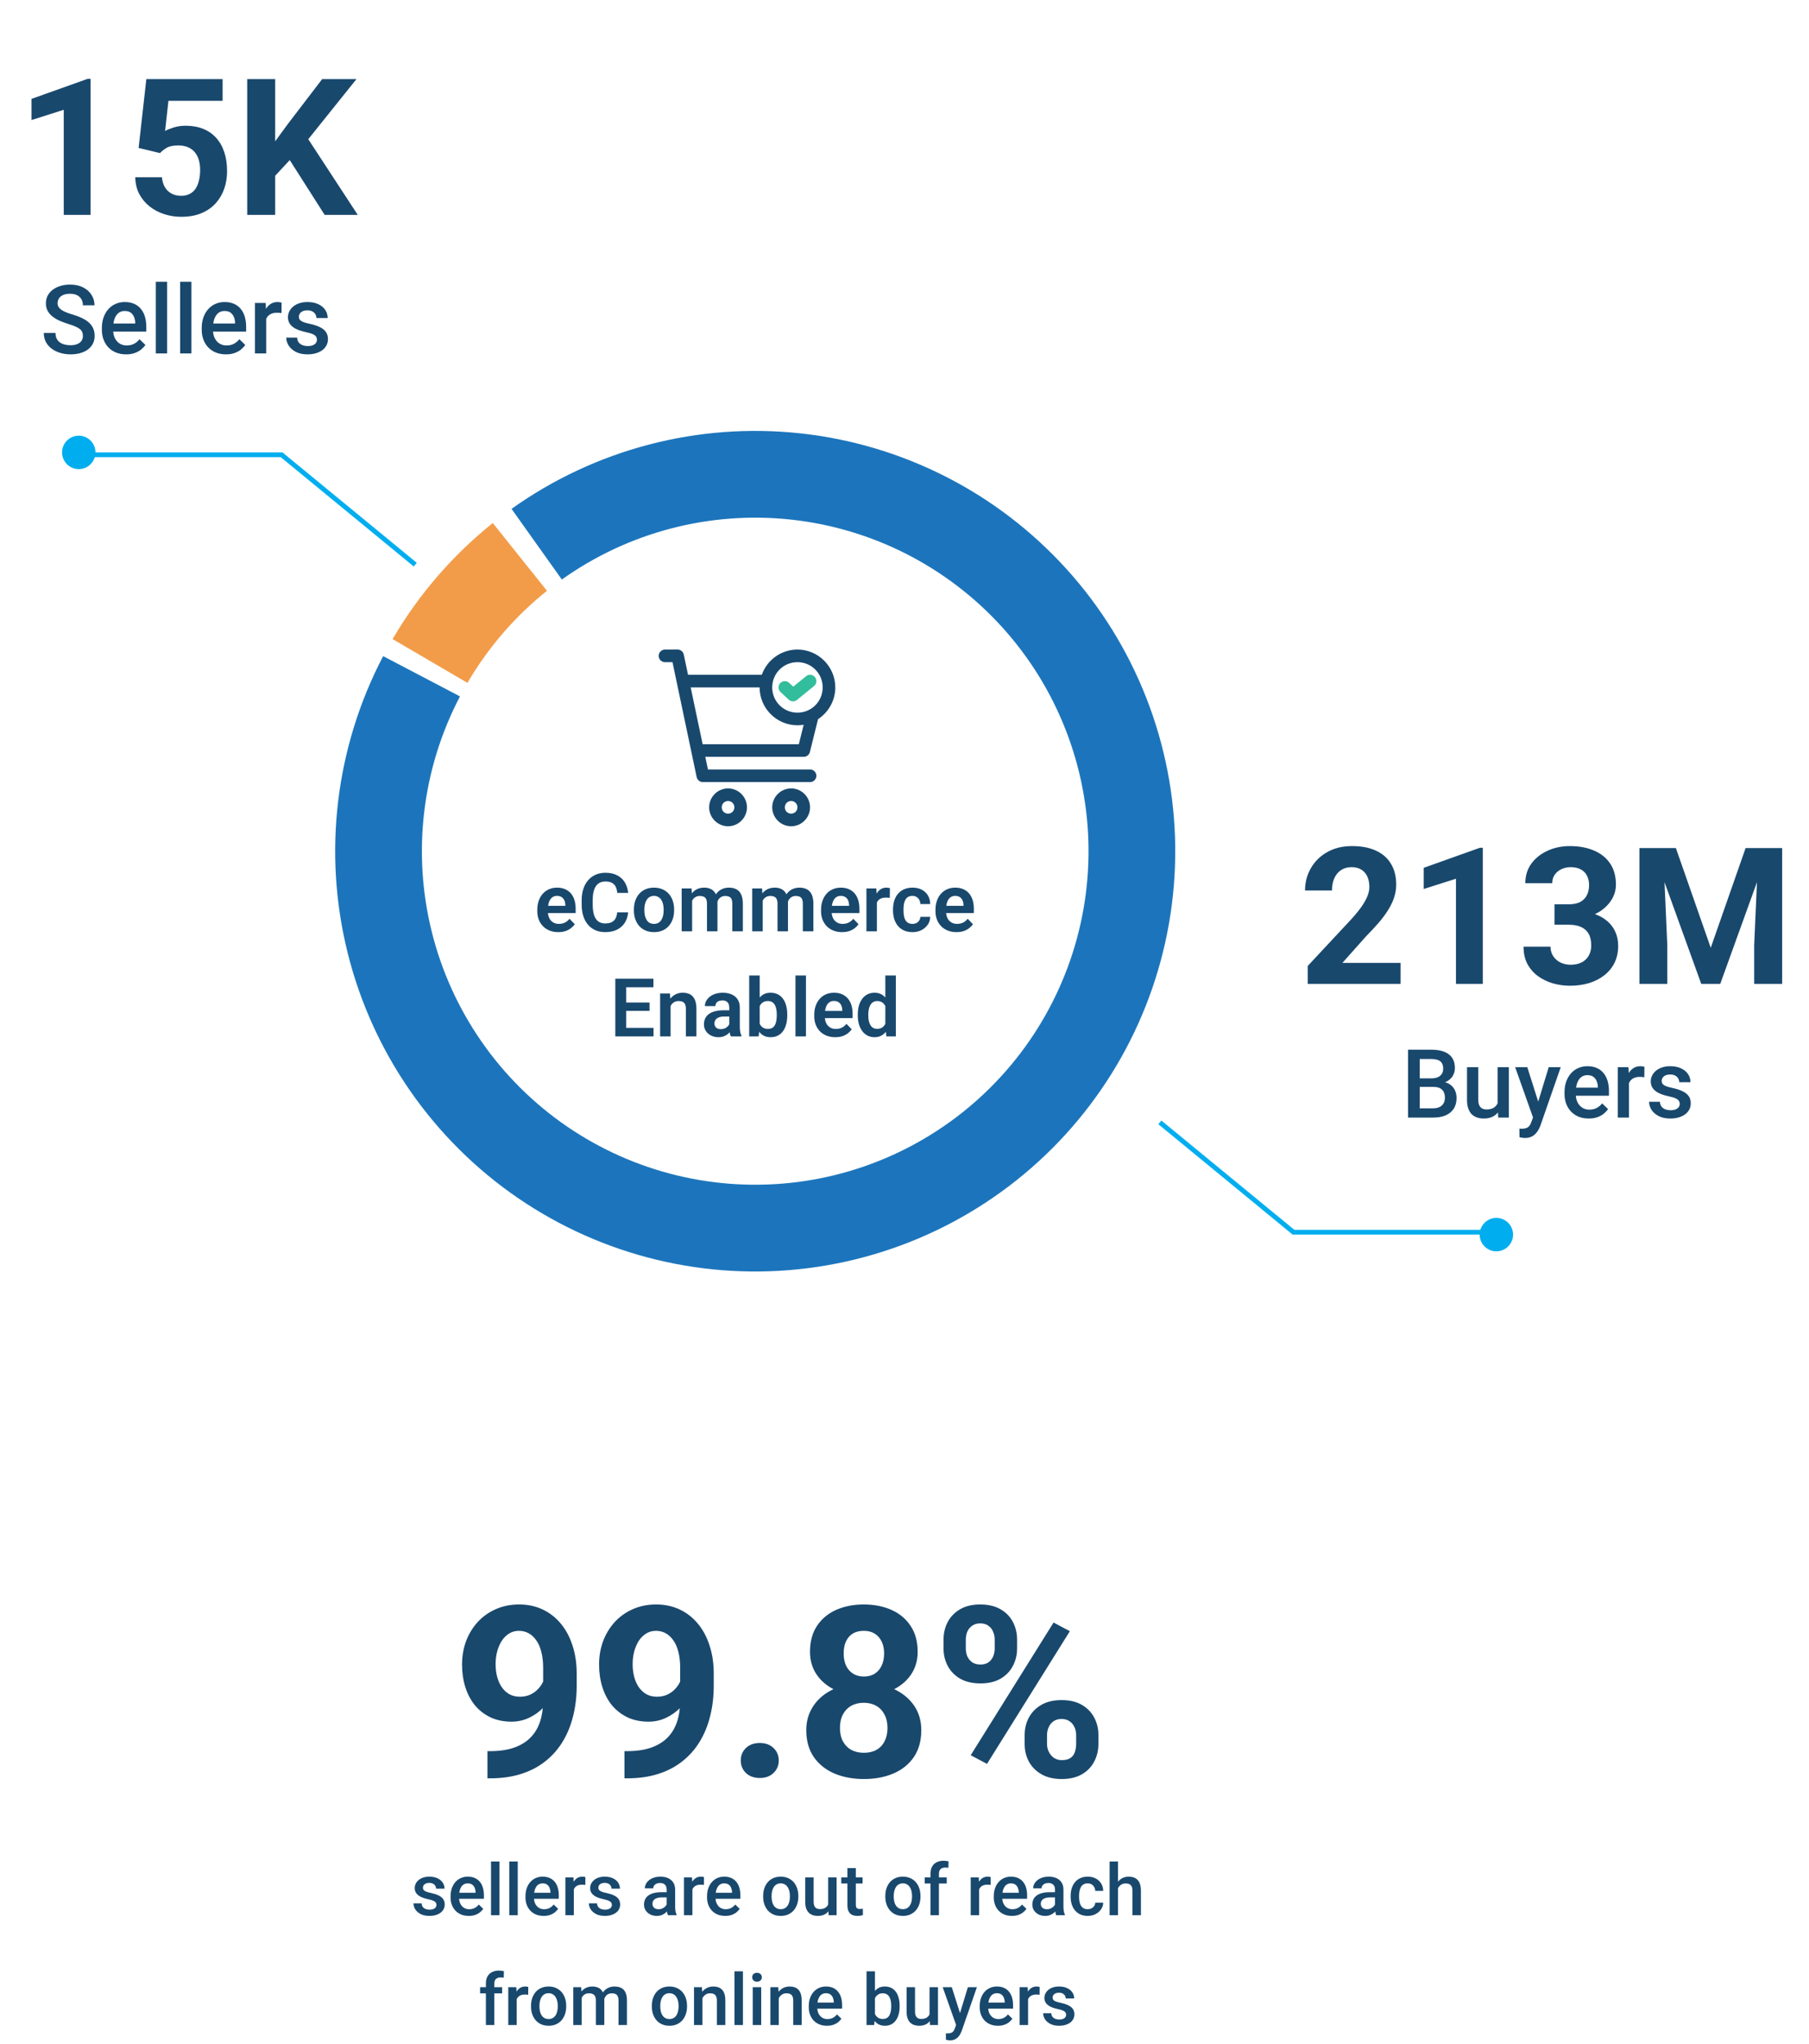 <svg width="379" height="428" viewBox="0 0 379 428" fill="none" xmlns="http://www.w3.org/2000/svg">
<path d="M107.172 106.544C124.73 94.039 146.266 88.414 167.696 90.734C189.126 93.055 208.959 103.16 223.433 119.133C237.907 135.106 246.015 155.836 246.219 177.391C246.422 198.945 238.708 219.825 224.539 236.069C210.37 252.313 190.731 262.791 169.349 265.516C147.966 268.242 126.327 263.024 108.536 250.854C90.746 238.683 78.04 220.406 72.831 199.49C67.622 178.573 70.271 156.472 80.275 137.379L96.367 145.811C88.428 160.962 86.326 178.501 90.46 195.099C94.593 211.698 104.676 226.202 118.794 235.86C132.912 245.518 150.084 249.658 167.052 247.495C184.02 245.333 199.604 237.017 210.848 224.127C222.093 211.236 228.214 194.667 228.053 177.562C227.891 160.458 221.457 144.007 209.971 131.332C198.485 118.656 182.747 110.637 165.74 108.795C148.734 106.954 131.644 111.418 117.711 121.341L107.172 106.544Z" fill="#1C75BC"/>
<path d="M82.25 133.811C87.698 124.493 94.813 116.256 103.241 109.512L114.591 123.696C107.903 129.048 102.257 135.585 97.934 142.979L82.25 133.811Z" fill="#F29C49"/>
<path d="M17.369 70.338C17.369 70.045 17.324 69.784 17.232 69.557C17.148 69.329 16.995 69.12 16.773 68.932C16.552 68.743 16.24 68.561 15.836 68.385C15.439 68.203 14.931 68.017 14.312 67.828C13.635 67.62 13.01 67.389 12.438 67.135C11.871 66.874 11.376 66.575 10.953 66.236C10.53 65.891 10.201 65.497 9.967 65.055C9.732 64.606 9.615 64.088 9.615 63.502C9.615 62.922 9.736 62.395 9.977 61.92C10.224 61.445 10.572 61.035 11.021 60.69C11.477 60.338 12.014 60.068 12.633 59.879C13.251 59.684 13.935 59.586 14.684 59.586C15.738 59.586 16.646 59.781 17.408 60.172C18.176 60.562 18.766 61.087 19.176 61.744C19.592 62.402 19.801 63.128 19.801 63.922H17.369C17.369 63.453 17.268 63.04 17.066 62.682C16.871 62.317 16.572 62.031 16.168 61.822C15.771 61.614 15.266 61.51 14.654 61.51C14.075 61.51 13.593 61.598 13.209 61.773C12.825 61.949 12.538 62.187 12.35 62.486C12.161 62.786 12.066 63.124 12.066 63.502C12.066 63.769 12.128 64.013 12.252 64.234C12.376 64.449 12.565 64.651 12.818 64.84C13.072 65.022 13.391 65.195 13.775 65.357C14.159 65.52 14.612 65.676 15.133 65.826C15.921 66.061 16.607 66.321 17.193 66.607C17.779 66.887 18.268 67.206 18.658 67.564C19.049 67.922 19.342 68.329 19.537 68.785C19.732 69.234 19.83 69.745 19.83 70.318C19.83 70.917 19.71 71.458 19.469 71.939C19.228 72.415 18.883 72.822 18.434 73.16C17.991 73.492 17.457 73.749 16.832 73.932C16.213 74.107 15.523 74.195 14.762 74.195C14.078 74.195 13.404 74.104 12.74 73.922C12.083 73.74 11.484 73.463 10.943 73.092C10.403 72.714 9.973 72.245 9.654 71.686C9.335 71.119 9.176 70.458 9.176 69.703H11.627C11.627 70.165 11.705 70.559 11.861 70.885C12.024 71.21 12.249 71.477 12.535 71.686C12.822 71.887 13.154 72.037 13.531 72.135C13.915 72.232 14.325 72.281 14.762 72.281C15.335 72.281 15.813 72.2 16.197 72.037C16.588 71.874 16.881 71.647 17.076 71.353C17.271 71.061 17.369 70.722 17.369 70.338ZM26.422 74.195C25.641 74.195 24.934 74.068 24.303 73.814C23.678 73.554 23.144 73.193 22.701 72.731C22.265 72.268 21.93 71.725 21.695 71.1C21.461 70.475 21.344 69.801 21.344 69.078V68.688C21.344 67.861 21.464 67.112 21.705 66.441C21.946 65.771 22.281 65.198 22.711 64.723C23.141 64.241 23.648 63.873 24.234 63.619C24.82 63.365 25.455 63.238 26.139 63.238C26.894 63.238 27.555 63.365 28.121 63.619C28.688 63.873 29.156 64.231 29.527 64.693C29.905 65.149 30.185 65.693 30.367 66.324C30.556 66.956 30.65 67.652 30.65 68.414V69.42H22.486V67.731H28.326V67.545C28.313 67.122 28.229 66.725 28.072 66.353C27.922 65.982 27.691 65.683 27.379 65.455C27.066 65.227 26.65 65.113 26.129 65.113C25.738 65.113 25.39 65.198 25.084 65.367C24.785 65.53 24.534 65.768 24.332 66.08C24.13 66.393 23.974 66.77 23.863 67.213C23.759 67.649 23.707 68.141 23.707 68.688V69.078C23.707 69.54 23.769 69.97 23.893 70.367C24.023 70.758 24.212 71.1 24.459 71.393C24.706 71.686 25.006 71.917 25.357 72.086C25.709 72.249 26.109 72.33 26.559 72.33C27.125 72.33 27.63 72.216 28.072 71.988C28.515 71.76 28.899 71.438 29.225 71.022L30.465 72.223C30.237 72.555 29.941 72.874 29.576 73.18C29.212 73.479 28.766 73.723 28.238 73.912C27.717 74.101 27.112 74.195 26.422 74.195ZM35.006 59V74H32.643V59H35.006ZM40.103 59V74H37.74V59H40.103ZM47.34 74.195C46.559 74.195 45.852 74.068 45.221 73.814C44.596 73.554 44.062 73.193 43.619 72.731C43.183 72.268 42.848 71.725 42.613 71.1C42.379 70.475 42.262 69.801 42.262 69.078V68.688C42.262 67.861 42.382 67.112 42.623 66.441C42.864 65.771 43.199 65.198 43.629 64.723C44.059 64.241 44.566 63.873 45.152 63.619C45.738 63.365 46.373 63.238 47.057 63.238C47.812 63.238 48.473 63.365 49.039 63.619C49.605 63.873 50.074 64.231 50.445 64.693C50.823 65.149 51.103 65.693 51.285 66.324C51.474 66.956 51.568 67.652 51.568 68.414V69.42H43.404V67.731H49.244V67.545C49.231 67.122 49.147 66.725 48.99 66.353C48.84 65.982 48.609 65.683 48.297 65.455C47.984 65.227 47.568 65.113 47.047 65.113C46.656 65.113 46.308 65.198 46.002 65.367C45.703 65.53 45.452 65.768 45.25 66.08C45.048 66.393 44.892 66.77 44.781 67.213C44.677 67.649 44.625 68.141 44.625 68.688V69.078C44.625 69.54 44.687 69.97 44.81 70.367C44.941 70.758 45.13 71.1 45.377 71.393C45.624 71.686 45.924 71.917 46.275 72.086C46.627 72.249 47.027 72.33 47.477 72.33C48.043 72.33 48.547 72.216 48.99 71.988C49.433 71.76 49.817 71.438 50.143 71.022L51.383 72.223C51.155 72.555 50.859 72.874 50.494 73.18C50.13 73.479 49.684 73.723 49.156 73.912C48.635 74.101 48.03 74.195 47.34 74.195ZM55.768 65.445V74H53.414V63.434H55.66L55.768 65.445ZM59 63.365L58.98 65.553C58.837 65.527 58.681 65.507 58.512 65.494C58.349 65.481 58.186 65.475 58.023 65.475C57.62 65.475 57.265 65.533 56.959 65.65C56.653 65.761 56.396 65.924 56.188 66.139C55.986 66.347 55.829 66.601 55.719 66.9C55.608 67.2 55.543 67.535 55.523 67.906L54.986 67.945C54.986 67.281 55.051 66.666 55.182 66.1C55.312 65.533 55.507 65.035 55.768 64.606C56.035 64.176 56.367 63.84 56.764 63.6C57.167 63.359 57.633 63.238 58.16 63.238C58.303 63.238 58.456 63.251 58.619 63.277C58.788 63.303 58.915 63.333 59 63.365ZM66.402 71.139C66.402 70.904 66.344 70.693 66.227 70.504C66.109 70.309 65.885 70.133 65.553 69.977C65.227 69.82 64.745 69.677 64.107 69.547C63.547 69.423 63.033 69.277 62.565 69.107C62.102 68.932 61.705 68.72 61.373 68.473C61.041 68.225 60.784 67.932 60.602 67.594C60.419 67.255 60.328 66.865 60.328 66.422C60.328 65.992 60.422 65.585 60.611 65.201C60.8 64.817 61.07 64.478 61.422 64.186C61.773 63.893 62.2 63.661 62.701 63.492C63.209 63.323 63.775 63.238 64.4 63.238C65.286 63.238 66.044 63.388 66.676 63.688C67.314 63.98 67.802 64.381 68.141 64.889C68.479 65.39 68.648 65.956 68.648 66.588H66.295C66.295 66.308 66.223 66.047 66.08 65.807C65.943 65.559 65.735 65.361 65.455 65.211C65.175 65.055 64.824 64.977 64.4 64.977C63.997 64.977 63.661 65.042 63.395 65.172C63.134 65.296 62.939 65.458 62.809 65.66C62.685 65.862 62.623 66.083 62.623 66.324C62.623 66.5 62.656 66.659 62.721 66.803C62.792 66.939 62.91 67.066 63.072 67.184C63.235 67.294 63.456 67.398 63.736 67.496C64.023 67.594 64.381 67.688 64.811 67.779C65.618 67.949 66.311 68.167 66.891 68.434C67.477 68.694 67.926 69.033 68.238 69.449C68.551 69.859 68.707 70.38 68.707 71.012C68.707 71.481 68.606 71.91 68.404 72.301C68.209 72.685 67.922 73.02 67.545 73.307C67.167 73.587 66.715 73.805 66.188 73.961C65.667 74.117 65.081 74.195 64.43 74.195C63.473 74.195 62.662 74.026 61.998 73.688C61.334 73.342 60.829 72.903 60.484 72.369C60.146 71.829 59.977 71.269 59.977 70.689H62.252C62.278 71.126 62.398 71.474 62.613 71.734C62.835 71.988 63.108 72.174 63.434 72.291C63.766 72.402 64.107 72.457 64.459 72.457C64.882 72.457 65.237 72.402 65.523 72.291C65.81 72.174 66.028 72.018 66.178 71.822C66.328 71.62 66.402 71.393 66.402 71.139Z" fill="#19486D"/>
<path d="M18.98 16.504V45H13.355V22.988L6.598 25.137V20.703L18.375 16.504H18.98ZM33.531 32.051L29.039 30.977L30.66 16.562H46.637V21.113H35.289L34.586 27.422C34.964 27.201 35.536 26.966 36.305 26.719C37.073 26.458 37.932 26.328 38.883 26.328C40.263 26.328 41.487 26.543 42.555 26.973C43.622 27.402 44.527 28.027 45.27 28.848C46.025 29.668 46.598 30.671 46.988 31.855C47.379 33.04 47.574 34.382 47.574 35.879C47.574 37.142 47.379 38.346 46.988 39.492C46.598 40.625 46.005 41.641 45.211 42.539C44.417 43.425 43.421 44.121 42.223 44.629C41.025 45.137 39.605 45.391 37.965 45.391C36.741 45.391 35.556 45.208 34.41 44.844C33.277 44.479 32.255 43.939 31.344 43.223C30.445 42.507 29.723 41.641 29.176 40.625C28.642 39.596 28.362 38.425 28.336 37.109H33.922C34 37.917 34.208 38.613 34.547 39.199C34.898 39.772 35.361 40.215 35.934 40.527C36.507 40.84 37.177 40.996 37.945 40.996C38.661 40.996 39.273 40.859 39.781 40.586C40.289 40.312 40.699 39.935 41.012 39.453C41.324 38.958 41.552 38.385 41.695 37.734C41.852 37.07 41.93 36.354 41.93 35.586C41.93 34.818 41.839 34.121 41.656 33.496C41.474 32.871 41.194 32.331 40.816 31.875C40.439 31.419 39.957 31.068 39.371 30.82C38.798 30.573 38.128 30.449 37.359 30.449C36.318 30.449 35.51 30.612 34.938 30.938C34.378 31.263 33.909 31.634 33.531 32.051ZM57.652 16.562V45H51.793V16.562H57.652ZM74.684 16.562L63.414 30.605L56.91 37.598L55.855 32.051L60.25 26.035L67.496 16.562H74.684ZM68.023 45L59.645 31.855L63.98 28.223L74.957 45H68.023Z" fill="#19486D"/>
<path d="M300.328 227.574H296.705L296.686 225.787H299.85C300.383 225.787 300.836 225.709 301.207 225.553C301.585 225.39 301.871 225.159 302.066 224.859C302.262 224.553 302.359 224.186 302.359 223.756C302.359 223.281 302.268 222.893 302.086 222.594C301.904 222.294 301.624 222.076 301.246 221.939C300.875 221.803 300.4 221.734 299.82 221.734H297.447V234H294.996V219.781H299.82C300.602 219.781 301.298 219.856 301.91 220.006C302.529 220.156 303.053 220.39 303.482 220.709C303.919 221.021 304.247 221.419 304.469 221.9C304.697 222.382 304.811 222.955 304.811 223.619C304.811 224.205 304.671 224.742 304.391 225.23C304.111 225.712 303.697 226.106 303.15 226.412C302.604 226.718 301.923 226.9 301.109 226.959L300.328 227.574ZM300.221 234H295.934L297.037 232.057H300.221C300.774 232.057 301.236 231.965 301.607 231.783C301.979 231.594 302.255 231.337 302.438 231.012C302.626 230.68 302.721 230.292 302.721 229.85C302.721 229.387 302.639 228.987 302.477 228.648C302.314 228.303 302.057 228.04 301.705 227.857C301.354 227.669 300.895 227.574 300.328 227.574H297.574L297.594 225.787H301.178L301.734 226.461C302.516 226.487 303.157 226.66 303.658 226.979C304.166 227.298 304.544 227.711 304.791 228.219C305.038 228.727 305.162 229.273 305.162 229.859C305.162 230.764 304.964 231.523 304.566 232.135C304.176 232.747 303.613 233.212 302.877 233.531C302.141 233.844 301.256 234 300.221 234ZM313.756 231.51V223.434H316.119V234H313.893L313.756 231.51ZM314.088 229.312L314.879 229.293C314.879 230.003 314.801 230.657 314.645 231.256C314.488 231.848 314.247 232.366 313.922 232.809C313.596 233.245 313.18 233.587 312.672 233.834C312.164 234.075 311.555 234.195 310.846 234.195C310.331 234.195 309.859 234.12 309.43 233.971C309 233.821 308.629 233.59 308.316 233.277C308.01 232.965 307.773 232.558 307.604 232.057C307.434 231.555 307.35 230.956 307.35 230.26V223.434H309.703V230.279C309.703 230.663 309.749 230.986 309.84 231.246C309.931 231.5 310.055 231.705 310.211 231.861C310.367 232.018 310.549 232.128 310.758 232.193C310.966 232.258 311.188 232.291 311.422 232.291C312.092 232.291 312.62 232.161 313.004 231.9C313.395 231.633 313.671 231.275 313.834 230.826C314.003 230.377 314.088 229.872 314.088 229.312ZM321.598 232.848L324.469 223.434H326.988L322.75 235.611C322.652 235.872 322.525 236.155 322.369 236.461C322.213 236.767 322.008 237.057 321.754 237.33C321.507 237.61 321.197 237.835 320.826 238.004C320.455 238.18 320.006 238.268 319.479 238.268C319.27 238.268 319.068 238.248 318.873 238.209C318.684 238.176 318.505 238.141 318.336 238.102L318.326 236.305C318.391 236.311 318.469 236.318 318.561 236.324C318.658 236.331 318.736 236.334 318.795 236.334C319.186 236.334 319.511 236.285 319.771 236.188C320.032 236.096 320.243 235.947 320.406 235.738C320.576 235.53 320.719 235.25 320.836 234.898L321.598 232.848ZM319.977 223.434L322.486 231.344L322.906 233.824L321.275 234.244L317.438 223.434H319.977ZM332.857 234.195C332.076 234.195 331.37 234.068 330.738 233.814C330.113 233.554 329.579 233.193 329.137 232.73C328.701 232.268 328.365 231.725 328.131 231.1C327.896 230.475 327.779 229.801 327.779 229.078V228.688C327.779 227.861 327.9 227.112 328.141 226.441C328.382 225.771 328.717 225.198 329.146 224.723C329.576 224.241 330.084 223.873 330.67 223.619C331.256 223.365 331.891 223.238 332.574 223.238C333.329 223.238 333.99 223.365 334.557 223.619C335.123 223.873 335.592 224.231 335.963 224.693C336.34 225.149 336.62 225.693 336.803 226.324C336.992 226.956 337.086 227.652 337.086 228.414V229.42H328.922V227.73H334.762V227.545C334.749 227.122 334.664 226.725 334.508 226.354C334.358 225.982 334.127 225.683 333.814 225.455C333.502 225.227 333.085 225.113 332.564 225.113C332.174 225.113 331.826 225.198 331.52 225.367C331.22 225.53 330.969 225.768 330.768 226.08C330.566 226.393 330.41 226.77 330.299 227.213C330.195 227.649 330.143 228.141 330.143 228.688V229.078C330.143 229.54 330.204 229.97 330.328 230.367C330.458 230.758 330.647 231.1 330.895 231.393C331.142 231.686 331.441 231.917 331.793 232.086C332.145 232.249 332.545 232.33 332.994 232.33C333.561 232.33 334.065 232.216 334.508 231.988C334.951 231.76 335.335 231.438 335.66 231.021L336.9 232.223C336.673 232.555 336.376 232.874 336.012 233.18C335.647 233.479 335.201 233.723 334.674 233.912C334.153 234.101 333.548 234.195 332.857 234.195ZM341.285 225.445V234H338.932V223.434H341.178L341.285 225.445ZM344.518 223.365L344.498 225.553C344.355 225.527 344.199 225.507 344.029 225.494C343.867 225.481 343.704 225.475 343.541 225.475C343.137 225.475 342.783 225.533 342.477 225.65C342.171 225.761 341.913 225.924 341.705 226.139C341.503 226.347 341.347 226.601 341.236 226.9C341.126 227.2 341.061 227.535 341.041 227.906L340.504 227.945C340.504 227.281 340.569 226.666 340.699 226.1C340.829 225.533 341.025 225.035 341.285 224.605C341.552 224.176 341.884 223.84 342.281 223.6C342.685 223.359 343.15 223.238 343.678 223.238C343.821 223.238 343.974 223.251 344.137 223.277C344.306 223.303 344.433 223.333 344.518 223.365ZM351.92 231.139C351.92 230.904 351.861 230.693 351.744 230.504C351.627 230.309 351.402 230.133 351.07 229.977C350.745 229.82 350.263 229.677 349.625 229.547C349.065 229.423 348.551 229.277 348.082 229.107C347.62 228.932 347.223 228.72 346.891 228.473C346.559 228.225 346.301 227.932 346.119 227.594C345.937 227.255 345.846 226.865 345.846 226.422C345.846 225.992 345.94 225.585 346.129 225.201C346.318 224.817 346.588 224.479 346.939 224.186C347.291 223.893 347.717 223.661 348.219 223.492C348.727 223.323 349.293 223.238 349.918 223.238C350.803 223.238 351.562 223.388 352.193 223.688C352.831 223.98 353.32 224.381 353.658 224.889C353.997 225.39 354.166 225.956 354.166 226.588H351.812C351.812 226.308 351.741 226.048 351.598 225.807C351.461 225.559 351.253 225.361 350.973 225.211C350.693 225.055 350.341 224.977 349.918 224.977C349.514 224.977 349.179 225.042 348.912 225.172C348.652 225.296 348.456 225.458 348.326 225.66C348.202 225.862 348.141 226.083 348.141 226.324C348.141 226.5 348.173 226.66 348.238 226.803C348.31 226.939 348.427 227.066 348.59 227.184C348.753 227.294 348.974 227.398 349.254 227.496C349.54 227.594 349.898 227.688 350.328 227.779C351.135 227.949 351.829 228.167 352.408 228.434C352.994 228.694 353.443 229.033 353.756 229.449C354.068 229.859 354.225 230.38 354.225 231.012C354.225 231.48 354.124 231.91 353.922 232.301C353.727 232.685 353.44 233.02 353.062 233.307C352.685 233.587 352.232 233.805 351.705 233.961C351.184 234.117 350.598 234.195 349.947 234.195C348.99 234.195 348.18 234.026 347.516 233.688C346.852 233.342 346.347 232.903 346.002 232.369C345.663 231.829 345.494 231.269 345.494 230.689H347.77C347.796 231.126 347.916 231.474 348.131 231.734C348.352 231.988 348.626 232.174 348.951 232.291C349.283 232.402 349.625 232.457 349.977 232.457C350.4 232.457 350.755 232.402 351.041 232.291C351.327 232.174 351.546 232.018 351.695 231.822C351.845 231.62 351.92 231.393 351.92 231.139Z" fill="#19486D"/>
<path d="M293.434 201.605V206H273.98V202.25L283.18 192.387C284.104 191.358 284.833 190.453 285.367 189.672C285.901 188.878 286.285 188.168 286.52 187.543C286.767 186.905 286.891 186.299 286.891 185.727C286.891 184.867 286.747 184.132 286.461 183.52C286.174 182.895 285.751 182.413 285.191 182.074C284.645 181.736 283.967 181.566 283.16 181.566C282.301 181.566 281.559 181.775 280.934 182.191C280.322 182.608 279.853 183.188 279.527 183.93C279.215 184.672 279.059 185.512 279.059 186.449H273.414C273.414 184.757 273.818 183.207 274.625 181.801C275.432 180.382 276.572 179.255 278.043 178.422C279.514 177.576 281.259 177.152 283.277 177.152C285.27 177.152 286.949 177.478 288.316 178.129C289.697 178.767 290.738 179.691 291.441 180.902C292.158 182.1 292.516 183.533 292.516 185.199C292.516 186.137 292.366 187.055 292.066 187.953C291.767 188.839 291.337 189.724 290.777 190.609C290.23 191.482 289.566 192.367 288.785 193.266C288.004 194.164 287.138 195.095 286.188 196.059L281.246 201.605H293.434ZM310.66 177.504V206H305.035V183.988L298.277 186.137V181.703L310.055 177.504H310.66ZM325.68 189.34H328.688C329.651 189.34 330.445 189.177 331.07 188.852C331.695 188.513 332.158 188.044 332.457 187.445C332.77 186.833 332.926 186.124 332.926 185.316C332.926 184.587 332.783 183.943 332.496 183.383C332.223 182.81 331.799 182.367 331.227 182.055C330.654 181.729 329.931 181.566 329.059 181.566C328.368 181.566 327.73 181.703 327.145 181.977C326.559 182.25 326.09 182.634 325.738 183.129C325.387 183.624 325.211 184.223 325.211 184.926H319.566C319.566 183.363 319.983 182.003 320.816 180.844C321.663 179.685 322.796 178.78 324.215 178.129C325.634 177.478 327.197 177.152 328.902 177.152C330.829 177.152 332.516 177.465 333.961 178.09C335.406 178.702 336.533 179.607 337.34 180.805C338.147 182.003 338.551 183.487 338.551 185.258C338.551 186.156 338.342 187.029 337.926 187.875C337.509 188.708 336.91 189.464 336.129 190.141C335.361 190.805 334.423 191.339 333.316 191.742C332.21 192.133 330.966 192.328 329.586 192.328H325.68V189.34ZM325.68 193.617V190.707H329.586C331.135 190.707 332.496 190.883 333.668 191.234C334.84 191.586 335.823 192.094 336.617 192.758C337.411 193.409 338.01 194.184 338.414 195.082C338.818 195.967 339.02 196.951 339.02 198.031C339.02 199.359 338.766 200.544 338.258 201.586C337.75 202.615 337.034 203.487 336.109 204.203C335.198 204.919 334.13 205.466 332.906 205.844C331.682 206.208 330.348 206.391 328.902 206.391C327.704 206.391 326.526 206.228 325.367 205.902C324.221 205.564 323.18 205.062 322.242 204.398C321.318 203.721 320.576 202.875 320.016 201.859C319.469 200.831 319.195 199.613 319.195 198.207H324.84C324.84 198.936 325.022 199.587 325.387 200.16C325.751 200.733 326.253 201.182 326.891 201.508C327.542 201.833 328.264 201.996 329.059 201.996C329.957 201.996 330.725 201.833 331.363 201.508C332.014 201.169 332.509 200.701 332.848 200.102C333.199 199.49 333.375 198.78 333.375 197.973C333.375 196.931 333.186 196.098 332.809 195.473C332.431 194.835 331.891 194.366 331.188 194.066C330.484 193.767 329.651 193.617 328.688 193.617H325.68ZM346.148 177.562H351.109L358.414 198.441L365.719 177.562H370.68L360.406 206H356.422L346.148 177.562ZM343.473 177.562H348.414L349.312 197.914V206H343.473V177.562ZM368.414 177.562H373.375V206H367.516V197.914L368.414 177.562Z" fill="#19486D"/>
<path d="M87 118.223L59 95.223H19" stroke="#00AEEF"/>
<circle cx="3.5" cy="3.5" r="3.5" transform="matrix(-1 0 0 1 20 91.223)" fill="#00AEEF"/>
<path d="M243 235L271 258H311" stroke="#00AEEF"/>
<circle cx="3.5" cy="3.5" r="3.5" transform="matrix(1 0 0 -1 310 262)" fill="#00AEEF"/>
<path d="M116.959 195.166C116.279 195.166 115.667 195.055 115.125 194.834C114.583 194.613 114.121 194.306 113.739 193.913C113.362 193.514 113.072 193.052 112.867 192.526C112.668 191.995 112.568 191.425 112.568 190.816V190.484C112.568 189.793 112.668 189.165 112.867 188.6C113.066 188.03 113.349 187.54 113.714 187.131C114.079 186.721 114.516 186.406 115.025 186.185C115.535 185.963 116.096 185.853 116.71 185.853C117.347 185.853 117.909 185.96 118.396 186.176C118.882 186.387 119.289 186.685 119.616 187.073C119.942 187.46 120.188 187.925 120.354 188.467C120.521 189.004 120.604 189.599 120.604 190.252V191.173H113.564V189.663H118.445V189.497C118.434 189.148 118.368 188.83 118.246 188.542C118.124 188.249 117.936 188.016 117.682 187.845C117.427 187.668 117.098 187.579 116.694 187.579C116.367 187.579 116.082 187.651 115.839 187.795C115.601 187.933 115.402 188.132 115.241 188.393C115.086 188.647 114.97 188.951 114.893 189.306C114.815 189.66 114.776 190.053 114.776 190.484V190.816C114.776 191.193 114.826 191.541 114.926 191.862C115.031 192.183 115.183 192.463 115.382 192.701C115.587 192.933 115.831 193.116 116.113 193.249C116.401 193.376 116.727 193.439 117.092 193.439C117.552 193.439 117.967 193.351 118.337 193.174C118.714 192.991 119.04 192.723 119.317 192.369L120.421 193.514C120.233 193.791 119.978 194.056 119.657 194.311C119.342 194.566 118.96 194.773 118.512 194.934C118.063 195.089 117.546 195.166 116.959 195.166ZM129.311 191.024H131.594C131.533 191.832 131.309 192.549 130.921 193.174C130.534 193.794 129.994 194.281 129.303 194.635C128.611 194.989 127.773 195.166 126.788 195.166C126.029 195.166 125.346 195.033 124.737 194.768C124.134 194.496 123.617 194.112 123.185 193.614C122.759 193.11 122.432 192.507 122.206 191.804C121.979 191.096 121.865 190.302 121.865 189.422V188.5C121.865 187.621 121.981 186.826 122.214 186.118C122.446 185.41 122.778 184.807 123.21 184.309C123.647 183.805 124.17 183.418 124.779 183.146C125.393 182.875 126.079 182.74 126.837 182.74C127.822 182.74 128.655 182.922 129.336 183.288C130.017 183.647 130.545 184.143 130.921 184.773C131.298 185.404 131.525 186.129 131.602 186.948H129.319C129.275 186.439 129.164 186.007 128.987 185.653C128.816 185.299 128.556 185.031 128.207 184.848C127.864 184.66 127.407 184.566 126.837 184.566C126.395 184.566 126.005 184.649 125.667 184.815C125.335 184.981 125.058 185.23 124.837 185.562C124.616 185.889 124.45 186.298 124.339 186.791C124.228 187.278 124.173 187.842 124.173 188.484V189.422C124.173 190.036 124.223 190.587 124.322 191.074C124.422 191.561 124.577 191.973 124.787 192.311C124.997 192.648 125.269 192.905 125.601 193.083C125.933 193.26 126.328 193.348 126.788 193.348C127.347 193.348 127.8 193.26 128.149 193.083C128.503 192.905 128.771 192.645 128.954 192.302C129.142 191.959 129.261 191.533 129.311 191.024ZM132.806 190.601V190.426C132.806 189.768 132.9 189.162 133.088 188.608C133.276 188.049 133.55 187.565 133.91 187.156C134.269 186.746 134.709 186.428 135.229 186.201C135.75 185.969 136.342 185.853 137.006 185.853C137.681 185.853 138.279 185.969 138.799 186.201C139.325 186.428 139.767 186.746 140.127 187.156C140.487 187.565 140.761 188.049 140.949 188.608C141.137 189.162 141.231 189.768 141.231 190.426V190.601C141.231 191.254 141.137 191.86 140.949 192.418C140.761 192.972 140.487 193.456 140.127 193.871C139.767 194.281 139.327 194.599 138.807 194.826C138.287 195.053 137.692 195.166 137.022 195.166C136.358 195.166 135.764 195.053 135.238 194.826C134.712 194.599 134.269 194.281 133.91 193.871C133.55 193.456 133.276 192.972 133.088 192.418C132.9 191.86 132.806 191.254 132.806 190.601ZM134.997 190.426V190.601C134.997 190.993 135.036 191.361 135.113 191.705C135.191 192.048 135.31 192.349 135.47 192.609C135.631 192.869 135.838 193.074 136.093 193.224C136.353 193.368 136.663 193.439 137.022 193.439C137.377 193.439 137.681 193.368 137.936 193.224C138.19 193.074 138.398 192.869 138.558 192.609C138.724 192.349 138.846 192.048 138.923 191.705C139.001 191.361 139.04 190.993 139.04 190.601V190.426C139.04 190.039 139.001 189.676 138.923 189.339C138.846 188.996 138.724 188.694 138.558 188.434C138.398 188.168 138.187 187.961 137.927 187.812C137.673 187.657 137.366 187.579 137.006 187.579C136.652 187.579 136.347 187.657 136.093 187.812C135.838 187.961 135.631 188.168 135.47 188.434C135.31 188.694 135.191 188.996 135.113 189.339C135.036 189.676 134.997 190.039 134.997 190.426ZM145.008 187.861V195H142.816V186.019H144.883L145.008 187.861ZM144.684 190.186H144.012C144.012 189.56 144.086 188.985 144.236 188.459C144.391 187.933 144.618 187.477 144.917 187.089C145.215 186.696 145.583 186.392 146.021 186.176C146.463 185.96 146.975 185.853 147.556 185.853C147.96 185.853 148.331 185.913 148.668 186.035C149.006 186.151 149.297 186.337 149.54 186.591C149.789 186.84 149.98 187.167 150.113 187.571C150.246 187.969 150.312 188.448 150.312 189.007V195H148.121V189.231C148.121 188.81 148.06 188.481 147.938 188.243C147.822 188.005 147.653 187.839 147.432 187.745C147.21 187.646 146.945 187.596 146.635 187.596C146.292 187.596 145.996 187.665 145.747 187.803C145.503 187.936 145.301 188.121 145.141 188.359C144.986 188.597 144.869 188.871 144.792 189.181C144.72 189.491 144.684 189.826 144.684 190.186ZM150.146 189.779L149.241 189.945C149.247 189.38 149.324 188.852 149.474 188.359C149.623 187.861 149.842 187.427 150.129 187.056C150.423 186.68 150.785 186.387 151.217 186.176C151.654 185.96 152.158 185.853 152.728 185.853C153.17 185.853 153.569 185.916 153.923 186.043C154.283 186.165 154.59 186.362 154.844 186.633C155.099 186.898 155.292 187.244 155.425 187.67C155.564 188.097 155.633 188.617 155.633 189.231V195H153.425V189.223C153.425 188.785 153.364 188.451 153.242 188.218C153.126 187.986 152.957 187.825 152.736 187.737C152.514 187.643 152.254 187.596 151.956 187.596C151.651 187.596 151.386 187.654 151.159 187.77C150.937 187.881 150.749 188.036 150.594 188.235C150.445 188.434 150.331 188.667 150.254 188.932C150.182 189.192 150.146 189.474 150.146 189.779ZM159.783 187.861V195H157.592V186.019H159.659L159.783 187.861ZM159.459 190.186H158.787C158.787 189.56 158.862 188.985 159.011 188.459C159.166 187.933 159.393 187.477 159.692 187.089C159.991 186.696 160.359 186.392 160.796 186.176C161.239 185.96 161.75 185.853 162.332 185.853C162.736 185.853 163.106 185.913 163.444 186.035C163.781 186.151 164.072 186.337 164.315 186.591C164.564 186.84 164.755 187.167 164.888 187.571C165.021 187.969 165.087 188.448 165.087 189.007V195H162.896V189.231C162.896 188.81 162.835 188.481 162.713 188.243C162.597 188.005 162.428 187.839 162.207 187.745C161.986 187.646 161.72 187.596 161.41 187.596C161.067 187.596 160.771 187.665 160.522 187.803C160.278 187.936 160.076 188.121 159.916 188.359C159.761 188.597 159.645 188.871 159.567 189.181C159.495 189.491 159.459 189.826 159.459 190.186ZM164.921 189.779L164.017 189.945C164.022 189.38 164.1 188.852 164.249 188.359C164.398 187.861 164.617 187.427 164.905 187.056C165.198 186.68 165.561 186.387 165.992 186.176C166.429 185.96 166.933 185.853 167.503 185.853C167.946 185.853 168.344 185.916 168.698 186.043C169.058 186.165 169.365 186.362 169.62 186.633C169.874 186.898 170.068 187.244 170.201 187.67C170.339 188.097 170.408 188.617 170.408 189.231V195H168.2V189.223C168.2 188.785 168.139 188.451 168.018 188.218C167.901 187.986 167.733 187.825 167.511 187.737C167.29 187.643 167.03 187.596 166.731 187.596C166.427 187.596 166.161 187.654 165.934 187.77C165.713 187.881 165.525 188.036 165.37 188.235C165.22 188.434 165.107 188.667 165.029 188.932C164.957 189.192 164.921 189.474 164.921 189.779ZM176.41 195.166C175.729 195.166 175.118 195.055 174.575 194.834C174.033 194.613 173.571 194.306 173.189 193.913C172.813 193.514 172.522 193.052 172.317 192.526C172.118 191.995 172.019 191.425 172.019 190.816V190.484C172.019 189.793 172.118 189.165 172.317 188.6C172.517 188.03 172.799 187.54 173.164 187.131C173.529 186.721 173.966 186.406 174.476 186.185C174.985 185.963 175.546 185.853 176.161 185.853C176.797 185.853 177.359 185.96 177.846 186.176C178.333 186.387 178.739 186.685 179.066 187.073C179.392 187.46 179.639 187.925 179.805 188.467C179.971 189.004 180.054 189.599 180.054 190.252V191.173H173.015V189.663H177.896V189.497C177.884 189.148 177.818 188.83 177.696 188.542C177.575 188.249 177.386 188.016 177.132 187.845C176.877 187.668 176.548 187.579 176.144 187.579C175.818 187.579 175.533 187.651 175.289 187.795C175.051 187.933 174.852 188.132 174.691 188.393C174.536 188.647 174.42 188.951 174.343 189.306C174.265 189.66 174.227 190.053 174.227 190.484V190.816C174.227 191.193 174.276 191.541 174.376 191.862C174.481 192.183 174.633 192.463 174.833 192.701C175.037 192.933 175.281 193.116 175.563 193.249C175.851 193.376 176.177 193.439 176.542 193.439C177.002 193.439 177.417 193.351 177.788 193.174C178.164 192.991 178.49 192.723 178.767 192.369L179.871 193.514C179.683 193.791 179.428 194.056 179.107 194.311C178.792 194.566 178.41 194.773 177.962 194.934C177.514 195.089 176.996 195.166 176.41 195.166ZM183.714 187.853V195H181.523V186.019H183.598L183.714 187.853ZM186.445 185.96L186.412 188.002C186.29 187.98 186.152 187.964 185.997 187.953C185.848 187.942 185.707 187.936 185.574 187.936C185.236 187.936 184.94 187.983 184.686 188.077C184.431 188.166 184.218 188.296 184.046 188.467C183.88 188.639 183.753 188.849 183.665 189.098C183.576 189.342 183.526 189.618 183.515 189.928L183.042 189.87C183.042 189.3 183.1 188.772 183.216 188.285C183.333 187.798 183.501 187.372 183.723 187.006C183.944 186.641 184.221 186.359 184.553 186.16C184.89 185.955 185.278 185.853 185.715 185.853C185.837 185.853 185.967 185.864 186.105 185.886C186.249 185.902 186.362 185.927 186.445 185.96ZM191.168 193.439C191.478 193.439 191.755 193.379 191.999 193.257C192.242 193.135 192.436 192.964 192.58 192.742C192.729 192.521 192.809 192.264 192.82 191.97H194.887C194.876 192.579 194.705 193.124 194.373 193.605C194.041 194.087 193.598 194.469 193.044 194.751C192.497 195.028 191.882 195.166 191.202 195.166C190.51 195.166 189.907 195.05 189.392 194.817C188.877 194.585 188.449 194.261 188.105 193.846C187.768 193.431 187.513 192.95 187.342 192.402C187.176 191.854 187.093 191.267 187.093 190.642V190.376C187.093 189.751 187.176 189.165 187.342 188.617C187.513 188.069 187.768 187.587 188.105 187.172C188.449 186.757 188.877 186.434 189.392 186.201C189.907 185.969 190.507 185.853 191.193 185.853C191.918 185.853 192.555 185.994 193.103 186.276C193.656 186.558 194.088 186.957 194.397 187.471C194.713 187.986 194.876 188.592 194.887 189.289H192.82C192.809 188.968 192.737 188.68 192.604 188.426C192.472 188.171 192.284 187.966 192.04 187.812C191.797 187.657 191.5 187.579 191.152 187.579C190.781 187.579 190.471 187.657 190.222 187.812C189.979 187.966 189.788 188.18 189.649 188.451C189.517 188.716 189.423 189.015 189.367 189.347C189.317 189.674 189.292 190.017 189.292 190.376V190.642C189.292 191.007 189.317 191.356 189.367 191.688C189.423 192.02 189.517 192.319 189.649 192.584C189.788 192.845 189.979 193.052 190.222 193.207C190.471 193.362 190.787 193.439 191.168 193.439ZM200.382 195.166C199.702 195.166 199.09 195.055 198.548 194.834C198.006 194.613 197.543 194.306 197.162 193.913C196.785 193.514 196.495 193.052 196.29 192.526C196.091 191.995 195.991 191.425 195.991 190.816V190.484C195.991 189.793 196.091 189.165 196.29 188.6C196.489 188.03 196.771 187.54 197.137 187.131C197.502 186.721 197.939 186.406 198.448 186.185C198.957 185.963 199.519 185.853 200.133 185.853C200.77 185.853 201.331 185.96 201.818 186.176C202.305 186.387 202.712 186.685 203.039 187.073C203.365 187.46 203.611 187.925 203.777 188.467C203.943 189.004 204.026 189.599 204.026 190.252V191.173H196.987V189.663H201.868V189.497C201.857 189.148 201.791 188.83 201.669 188.542C201.547 188.249 201.359 188.016 201.104 187.845C200.85 187.668 200.521 187.579 200.117 187.579C199.79 187.579 199.505 187.651 199.262 187.795C199.024 187.933 198.825 188.132 198.664 188.393C198.509 188.647 198.393 188.951 198.315 189.306C198.238 189.66 198.199 190.053 198.199 190.484V190.816C198.199 191.193 198.249 191.541 198.349 191.862C198.454 192.183 198.606 192.463 198.805 192.701C199.01 192.933 199.253 193.116 199.536 193.249C199.823 193.376 200.15 193.439 200.515 193.439C200.974 193.439 201.389 193.351 201.76 193.174C202.137 192.991 202.463 192.723 202.74 192.369L203.844 193.514C203.656 193.791 203.401 194.056 203.08 194.311C202.765 194.566 202.383 194.773 201.935 194.934C201.486 195.089 200.969 195.166 200.382 195.166ZM136.923 215.207V217H130.498V215.207H136.923ZM131.195 204.914V217H128.913V204.914H131.195ZM136.084 209.903V211.654H130.498V209.903H136.084ZM136.898 204.914V206.715H130.498V204.914H136.898ZM140.492 209.936V217H138.301V208.019H140.359L140.492 209.936ZM140.144 212.186H139.496C139.502 211.533 139.59 210.94 139.762 210.409C139.933 209.878 140.174 209.421 140.484 209.04C140.799 208.658 141.173 208.364 141.604 208.16C142.036 207.955 142.518 207.853 143.049 207.853C143.48 207.853 143.871 207.913 144.219 208.035C144.568 208.157 144.867 208.351 145.116 208.616C145.37 208.882 145.564 209.23 145.697 209.662C145.835 210.088 145.904 210.614 145.904 211.239V217H143.696V211.223C143.696 210.813 143.635 210.489 143.514 210.251C143.397 210.014 143.226 209.845 142.999 209.745C142.778 209.646 142.504 209.596 142.177 209.596C141.84 209.596 141.544 209.665 141.289 209.803C141.04 209.936 140.83 210.121 140.658 210.359C140.492 210.597 140.365 210.871 140.276 211.181C140.188 211.491 140.144 211.826 140.144 212.186ZM152.786 215.091V210.949C152.786 210.644 152.733 210.382 152.628 210.16C152.523 209.939 152.362 209.767 152.146 209.646C151.931 209.524 151.657 209.463 151.325 209.463C151.031 209.463 150.774 209.513 150.553 209.612C150.337 209.712 150.171 209.853 150.055 210.036C149.938 210.213 149.88 210.417 149.88 210.65H147.681C147.681 210.279 147.769 209.928 147.946 209.596C148.123 209.258 148.375 208.959 148.702 208.699C149.034 208.434 149.429 208.226 149.889 208.077C150.354 207.927 150.874 207.853 151.449 207.853C152.13 207.853 152.736 207.969 153.267 208.201C153.804 208.428 154.224 208.771 154.529 209.23C154.839 209.69 154.994 210.268 154.994 210.965V214.883C154.994 215.332 155.021 215.716 155.077 216.037C155.138 216.353 155.226 216.626 155.342 216.859V217H153.109C153.004 216.773 152.924 216.485 152.869 216.137C152.813 215.783 152.786 215.434 152.786 215.091ZM153.093 211.53L153.109 212.833H151.723C151.38 212.833 151.078 212.869 150.818 212.941C150.558 213.007 150.345 213.107 150.179 213.24C150.013 213.367 149.889 213.522 149.806 213.705C149.723 213.882 149.681 214.084 149.681 214.311C149.681 214.532 149.731 214.731 149.831 214.908C149.936 215.085 150.085 215.226 150.279 215.332C150.478 215.431 150.71 215.481 150.976 215.481C151.363 215.481 151.701 215.403 151.989 215.249C152.277 215.088 152.501 214.894 152.661 214.667C152.822 214.441 152.907 214.225 152.918 214.02L153.549 214.966C153.472 215.193 153.356 215.434 153.201 215.688C153.046 215.943 152.847 216.181 152.603 216.402C152.36 216.624 152.066 216.806 151.723 216.95C151.38 217.094 150.982 217.166 150.528 217.166C149.947 217.166 149.427 217.05 148.967 216.817C148.508 216.585 148.146 216.267 147.88 215.863C147.614 215.459 147.481 215 147.481 214.485C147.481 214.009 147.57 213.588 147.747 213.223C147.924 212.858 148.187 212.551 148.536 212.302C148.884 212.047 149.316 211.856 149.831 211.729C150.351 211.596 150.946 211.53 151.615 211.53H153.093ZM156.961 204.25H159.161V215.016L158.945 217H156.961V204.25ZM164.938 212.418V212.592C164.938 213.262 164.863 213.876 164.714 214.435C164.57 214.994 164.351 215.478 164.058 215.888C163.765 216.292 163.4 216.607 162.962 216.834C162.531 217.055 162.024 217.166 161.443 217.166C160.89 217.166 160.409 217.058 159.999 216.842C159.595 216.626 159.255 216.322 158.978 215.929C158.701 215.531 158.48 215.063 158.314 214.526C158.148 213.984 158.023 213.392 157.94 212.75V212.277C158.023 211.629 158.148 211.037 158.314 210.5C158.48 209.964 158.701 209.496 158.978 209.098C159.255 208.699 159.595 208.392 159.999 208.176C160.403 207.96 160.879 207.853 161.427 207.853C162.013 207.853 162.525 207.966 162.962 208.193C163.405 208.414 163.77 208.73 164.058 209.139C164.351 209.543 164.57 210.025 164.714 210.583C164.863 211.137 164.938 211.748 164.938 212.418ZM162.738 212.592V212.418C162.738 212.036 162.708 211.676 162.647 211.339C162.586 210.996 162.486 210.694 162.348 210.434C162.21 210.174 162.022 209.969 161.784 209.82C161.546 209.67 161.247 209.596 160.887 209.596C160.544 209.596 160.251 209.654 160.007 209.77C159.769 209.886 159.57 210.047 159.41 210.251C159.255 210.456 159.133 210.697 159.044 210.974C158.961 211.25 158.906 211.549 158.878 211.87V213.165C158.917 213.591 159.008 213.976 159.152 214.319C159.296 214.656 159.509 214.925 159.792 215.124C160.079 215.323 160.45 215.423 160.904 215.423C161.258 215.423 161.554 215.354 161.792 215.215C162.03 215.071 162.218 214.872 162.356 214.618C162.495 214.358 162.592 214.056 162.647 213.713C162.708 213.37 162.738 212.996 162.738 212.592ZM168.856 204.25V217H166.656V204.25H168.856ZM174.982 217.166C174.301 217.166 173.69 217.055 173.147 216.834C172.605 216.613 172.143 216.306 171.761 215.913C171.385 215.514 171.094 215.052 170.89 214.526C170.69 213.995 170.591 213.425 170.591 212.816V212.484C170.591 211.793 170.69 211.165 170.89 210.6C171.089 210.03 171.371 209.54 171.736 209.131C172.102 208.721 172.539 208.406 173.048 208.185C173.557 207.963 174.119 207.853 174.733 207.853C175.369 207.853 175.931 207.96 176.418 208.176C176.905 208.387 177.312 208.685 177.638 209.073C177.965 209.46 178.211 209.925 178.377 210.467C178.543 211.004 178.626 211.599 178.626 212.252V213.173H171.587V211.663H176.468V211.497C176.457 211.148 176.39 210.83 176.269 210.542C176.147 210.249 175.959 210.016 175.704 209.845C175.45 209.668 175.12 209.579 174.716 209.579C174.39 209.579 174.105 209.651 173.861 209.795C173.623 209.933 173.424 210.132 173.264 210.393C173.109 210.647 172.993 210.951 172.915 211.306C172.838 211.66 172.799 212.053 172.799 212.484V212.816C172.799 213.193 172.849 213.541 172.948 213.862C173.053 214.183 173.206 214.463 173.405 214.701C173.61 214.933 173.853 215.116 174.135 215.249C174.423 215.376 174.75 215.439 175.115 215.439C175.574 215.439 175.989 215.351 176.36 215.174C176.736 214.991 177.063 214.723 177.339 214.369L178.443 215.514C178.255 215.791 178.001 216.056 177.68 216.311C177.364 216.566 176.982 216.773 176.534 216.934C176.086 217.089 175.569 217.166 174.982 217.166ZM185.482 215.091V204.25H187.69V217H185.698L185.482 215.091ZM179.713 212.617V212.443C179.713 211.757 179.791 211.134 179.946 210.575C180.106 210.011 180.339 209.527 180.643 209.123C180.947 208.719 181.315 208.406 181.747 208.185C182.184 207.963 182.68 207.853 183.233 207.853C183.77 207.853 184.237 207.96 184.636 208.176C185.04 208.392 185.383 208.699 185.665 209.098C185.953 209.496 186.182 209.969 186.354 210.517C186.526 211.059 186.65 211.657 186.728 212.31V212.783C186.65 213.42 186.526 214.003 186.354 214.535C186.182 215.066 185.953 215.531 185.665 215.929C185.383 216.322 185.04 216.626 184.636 216.842C184.232 217.058 183.759 217.166 183.216 217.166C182.668 217.166 182.176 217.053 181.739 216.826C181.307 216.599 180.939 216.281 180.635 215.871C180.336 215.462 180.106 214.98 179.946 214.427C179.791 213.873 179.713 213.27 179.713 212.617ZM181.913 212.443V212.617C181.913 213.005 181.946 213.367 182.013 213.705C182.079 214.042 182.187 214.341 182.336 214.601C182.486 214.856 182.677 215.055 182.909 215.199C183.147 215.343 183.435 215.415 183.772 215.415C184.204 215.415 184.558 215.32 184.835 215.132C185.117 214.939 185.336 214.676 185.491 214.344C185.646 214.006 185.745 213.627 185.79 213.207V211.903C185.767 211.571 185.709 211.264 185.615 210.982C185.527 210.7 185.399 210.456 185.233 210.251C185.073 210.047 184.874 209.886 184.636 209.77C184.398 209.654 184.116 209.596 183.789 209.596C183.451 209.596 183.164 209.67 182.926 209.82C182.688 209.964 182.494 210.166 182.345 210.426C182.195 210.686 182.085 210.987 182.013 211.331C181.946 211.674 181.913 212.044 181.913 212.443Z" fill="#19486D"/>
<path fill-rule="evenodd" clip-rule="evenodd" d="M152.535 165.072C150.361 165.072 148.57 166.863 148.57 169.037C148.57 171.21 150.361 173.001 152.535 173.001C154.708 173.001 156.499 171.21 156.499 169.037C156.499 166.863 154.708 165.072 152.535 165.072ZM152.535 167.715C153.28 167.715 153.856 168.291 153.856 169.037C153.856 169.782 153.28 170.358 152.535 170.358C151.789 170.358 151.213 169.782 151.213 169.037C151.213 168.291 151.789 167.715 152.535 167.715Z" fill="#19486D"/>
<path fill-rule="evenodd" clip-rule="evenodd" d="M165.749 165.072C163.576 165.072 161.785 166.863 161.785 169.037C161.785 171.21 163.576 173.001 165.749 173.001C167.923 173.001 169.714 171.21 169.714 169.037C169.714 166.863 167.923 165.072 165.749 165.072ZM165.749 167.715C166.495 167.715 167.071 168.291 167.071 169.037C167.071 169.782 166.495 170.358 165.749 170.358C165.004 170.358 164.428 169.782 164.428 169.037C164.428 168.291 165.004 167.715 165.749 167.715Z" fill="#19486D"/>
<path fill-rule="evenodd" clip-rule="evenodd" d="M168.879 141.584L166.197 143.772L165.33 142.964C165.074 142.726 164.733 142.598 164.384 142.611C164.034 142.623 163.703 142.773 163.464 143.029C163.225 143.285 163.098 143.625 163.11 143.975C163.122 144.325 163.273 144.656 163.528 144.895L165.237 146.492H165.237C165.47 146.709 165.775 146.835 166.093 146.845C166.412 146.856 166.724 146.751 166.971 146.549L170.551 143.633L170.551 143.633C170.822 143.411 170.994 143.091 171.03 142.743C171.065 142.394 170.961 142.046 170.739 141.774C170.518 141.502 170.198 141.329 169.849 141.293C169.5 141.257 169.151 141.362 168.879 141.584Z" fill="#32BD9C"/>
<path fill-rule="evenodd" clip-rule="evenodd" d="M139.321 136.001C138.592 136.001 138 136.592 138 137.322C138 138.052 138.592 138.644 139.321 138.644H140.893L145.957 162.703C146.087 163.313 146.626 163.751 147.25 163.751H169.714C170.444 163.751 171.036 163.159 171.036 162.429C171.036 161.699 170.444 161.108 169.714 161.108H148.321L147.763 158.465L168.393 158.465C169 158.465 169.528 158.052 169.676 157.463L171.387 150.572C173.558 149.154 175 146.703 175 143.929C175 139.566 171.434 136 167.071 136C163.634 136 160.693 138.213 159.6 141.286H144.148L143.258 137.05C143.129 136.438 142.59 136 141.965 136L139.321 136.001ZM167.071 138.644C170.006 138.644 172.357 140.994 172.357 143.929C172.357 146.864 170.006 149.215 167.071 149.215C164.137 149.215 161.786 146.864 161.786 143.929C161.786 140.994 164.137 138.644 167.071 138.644ZM144.705 143.929H159.143C159.143 148.292 162.708 151.858 167.071 151.858C167.515 151.858 167.948 151.817 168.372 151.747L167.361 155.822H147.25C147.237 155.825 147.224 155.827 147.211 155.83L144.705 143.929Z" fill="#19486D"/>
<path d="M102.123 366.653H102.587C104.54 366.653 106.216 366.417 107.616 365.945C109.032 365.457 110.196 364.757 111.107 363.846C112.019 362.934 112.694 361.819 113.134 360.501C113.573 359.166 113.793 357.653 113.793 355.96V349.222C113.793 347.936 113.663 346.805 113.402 345.828C113.158 344.852 112.8 344.046 112.328 343.411C111.872 342.76 111.335 342.272 110.717 341.946C110.115 341.621 109.447 341.458 108.715 341.458C107.934 341.458 107.242 341.653 106.64 342.044C106.037 342.418 105.525 342.931 105.102 343.582C104.695 344.233 104.377 344.982 104.149 345.828C103.938 346.658 103.832 347.529 103.832 348.44C103.832 349.352 103.938 350.223 104.149 351.053C104.361 351.867 104.678 352.591 105.102 353.226C105.525 353.844 106.054 354.34 106.688 354.715C107.323 355.073 108.072 355.252 108.935 355.252C109.765 355.252 110.505 355.097 111.156 354.788C111.824 354.463 112.385 354.039 112.841 353.519C113.313 352.998 113.671 352.42 113.915 351.785C114.175 351.15 114.306 350.507 114.306 349.856L116.625 351.126C116.625 352.265 116.381 353.388 115.893 354.495C115.404 355.602 114.721 356.611 113.842 357.522C112.979 358.418 111.978 359.134 110.839 359.671C109.7 360.208 108.479 360.477 107.177 360.477C105.517 360.477 104.044 360.175 102.758 359.573C101.472 358.955 100.382 358.108 99.486 357.034C98.607 355.944 97.94 354.674 97.484 353.226C97.029 351.777 96.801 350.206 96.801 348.514C96.801 346.788 97.078 345.169 97.631 343.655C98.201 342.142 99.006 340.807 100.048 339.651C101.106 338.496 102.367 337.592 103.832 336.941C105.313 336.274 106.957 335.94 108.764 335.94C110.57 335.94 112.214 336.29 113.695 336.99C115.176 337.69 116.446 338.683 117.504 339.969C118.562 341.238 119.376 342.76 119.945 344.534C120.531 346.308 120.824 348.278 120.824 350.442V352.884C120.824 355.195 120.572 357.343 120.067 359.329C119.579 361.315 118.839 363.113 117.846 364.725C116.869 366.32 115.648 367.687 114.184 368.826C112.735 369.965 111.05 370.836 109.13 371.438C107.209 372.041 105.061 372.342 102.685 372.342H102.123V366.653ZM130.834 366.653H131.298C133.251 366.653 134.927 366.417 136.327 365.945C137.743 365.457 138.907 364.757 139.818 363.846C140.73 362.934 141.405 361.819 141.845 360.501C142.284 359.166 142.504 357.653 142.504 355.96V349.222C142.504 347.936 142.374 346.805 142.113 345.828C141.869 344.852 141.511 344.046 141.039 343.411C140.583 342.76 140.046 342.272 139.428 341.946C138.826 341.621 138.158 341.458 137.426 341.458C136.645 341.458 135.953 341.653 135.351 342.044C134.748 342.418 134.236 342.931 133.812 343.582C133.406 344.233 133.088 344.982 132.86 345.828C132.649 346.658 132.543 347.529 132.543 348.44C132.543 349.352 132.649 350.223 132.86 351.053C133.072 351.867 133.389 352.591 133.812 353.226C134.236 353.844 134.765 354.34 135.399 354.715C136.034 355.073 136.783 355.252 137.646 355.252C138.476 355.252 139.216 355.097 139.867 354.788C140.535 354.463 141.096 354.039 141.552 353.519C142.024 352.998 142.382 352.42 142.626 351.785C142.886 351.15 143.017 350.507 143.017 349.856L145.336 351.126C145.336 352.265 145.092 353.388 144.604 354.495C144.115 355.602 143.432 356.611 142.553 357.522C141.69 358.418 140.689 359.134 139.55 359.671C138.41 360.208 137.19 360.477 135.888 360.477C134.228 360.477 132.755 360.175 131.469 359.573C130.183 358.955 129.092 358.108 128.197 357.034C127.318 355.944 126.651 354.674 126.195 353.226C125.74 351.777 125.512 350.206 125.512 348.514C125.512 346.788 125.788 345.169 126.342 343.655C126.911 342.142 127.717 340.807 128.759 339.651C129.817 338.496 131.078 337.592 132.543 336.941C134.024 336.274 135.668 335.94 137.475 335.94C139.281 335.94 140.925 336.29 142.406 336.99C143.887 337.69 145.157 338.683 146.215 339.969C147.273 341.238 148.087 342.76 148.656 344.534C149.242 346.308 149.535 348.278 149.535 350.442V352.884C149.535 355.195 149.283 357.343 148.778 359.329C148.29 361.315 147.549 363.113 146.557 364.725C145.58 366.32 144.359 367.687 142.895 368.826C141.446 369.965 139.761 370.836 137.841 371.438C135.92 372.041 133.772 372.342 131.396 372.342H130.834V366.653ZM155.199 368.606C155.199 367.565 155.557 366.694 156.273 365.994C157.006 365.294 157.974 364.944 159.179 364.944C160.383 364.944 161.343 365.294 162.06 365.994C162.792 366.694 163.158 367.565 163.158 368.606C163.158 369.648 162.792 370.519 162.06 371.219C161.343 371.919 160.383 372.269 159.179 372.269C157.974 372.269 157.006 371.919 156.273 371.219C155.557 370.519 155.199 369.648 155.199 368.606ZM193.017 362.259C193.017 364.489 192.496 366.368 191.454 367.898C190.412 369.412 188.98 370.56 187.157 371.341C185.351 372.106 183.3 372.488 181.005 372.488C178.71 372.488 176.651 372.106 174.828 371.341C173.005 370.56 171.565 369.412 170.507 367.898C169.449 366.368 168.92 364.489 168.92 362.259C168.92 360.761 169.221 359.41 169.823 358.206C170.425 356.985 171.264 355.944 172.338 355.081C173.428 354.202 174.706 353.535 176.171 353.079C177.636 352.607 179.231 352.371 180.956 352.371C183.267 352.371 185.334 352.778 187.157 353.592C188.98 354.406 190.412 355.553 191.454 357.034C192.496 358.515 193.017 360.257 193.017 362.259ZM185.937 361.795C185.937 360.704 185.725 359.769 185.302 358.987C184.895 358.19 184.317 357.579 183.568 357.156C182.82 356.733 181.949 356.521 180.956 356.521C179.963 356.521 179.092 356.733 178.344 357.156C177.595 357.579 177.009 358.19 176.586 358.987C176.179 359.769 175.976 360.704 175.976 361.795C175.976 362.869 176.179 363.797 176.586 364.578C177.009 365.359 177.595 365.962 178.344 366.385C179.109 366.792 179.996 366.995 181.005 366.995C182.014 366.995 182.885 366.792 183.617 366.385C184.366 365.962 184.936 365.359 185.326 364.578C185.733 363.797 185.937 362.869 185.937 361.795ZM192.26 345.877C192.26 347.684 191.78 349.287 190.819 350.687C189.859 352.07 188.524 353.152 186.815 353.934C185.123 354.715 183.186 355.105 181.005 355.105C178.808 355.105 176.854 354.715 175.146 353.934C173.437 353.152 172.102 352.07 171.142 350.687C170.181 349.287 169.701 347.684 169.701 345.877C169.701 343.729 170.181 341.922 171.142 340.457C172.118 338.976 173.453 337.853 175.146 337.088C176.854 336.323 178.791 335.94 180.956 335.94C183.153 335.94 185.098 336.323 186.791 337.088C188.5 337.853 189.835 338.976 190.795 340.457C191.771 341.922 192.26 343.729 192.26 345.877ZM185.229 346.194C185.229 345.234 185.058 344.404 184.716 343.704C184.374 342.988 183.886 342.435 183.251 342.044C182.632 341.653 181.868 341.458 180.956 341.458C180.077 341.458 179.32 341.645 178.686 342.02C178.067 342.394 177.587 342.939 177.245 343.655C176.92 344.355 176.757 345.201 176.757 346.194C176.757 347.155 176.92 348.001 177.245 348.733C177.587 349.45 178.075 350.011 178.71 350.418C179.345 350.825 180.11 351.028 181.005 351.028C181.9 351.028 182.657 350.825 183.275 350.418C183.91 350.011 184.39 349.45 184.716 348.733C185.058 348.001 185.229 347.155 185.229 346.194ZM197.68 345.169V343.289C197.68 341.938 197.973 340.709 198.559 339.603C199.145 338.496 200.007 337.609 201.146 336.941C202.286 336.274 203.686 335.94 205.346 335.94C207.055 335.94 208.479 336.274 209.618 336.941C210.774 337.609 211.636 338.496 212.206 339.603C212.792 340.709 213.085 341.938 213.085 343.289V345.169C213.085 346.487 212.792 347.7 212.206 348.807C211.636 349.913 210.782 350.8 209.643 351.468C208.503 352.135 207.095 352.469 205.419 352.469C203.726 352.469 202.302 352.135 201.146 351.468C200.007 350.8 199.145 349.913 198.559 348.807C197.973 347.7 197.68 346.487 197.68 345.169ZM202.343 343.289V345.169C202.343 345.739 202.449 346.284 202.66 346.805C202.888 347.309 203.23 347.724 203.686 348.05C204.158 348.359 204.727 348.514 205.395 348.514C206.094 348.514 206.664 348.359 207.104 348.05C207.543 347.724 207.868 347.309 208.08 346.805C208.292 346.284 208.397 345.739 208.397 345.169V343.289C208.397 342.687 208.284 342.133 208.056 341.629C207.844 341.108 207.51 340.693 207.055 340.384C206.615 340.058 206.046 339.896 205.346 339.896C204.695 339.896 204.141 340.058 203.686 340.384C203.23 340.693 202.888 341.108 202.66 341.629C202.449 342.133 202.343 342.687 202.343 343.289ZM214.672 365.164V363.284C214.672 361.95 214.965 360.729 215.551 359.622C216.153 358.515 217.024 357.628 218.163 356.961C219.319 356.294 220.735 355.96 222.411 355.96C224.104 355.96 225.52 356.294 226.659 356.961C227.799 357.628 228.661 358.515 229.247 359.622C229.833 360.729 230.126 361.95 230.126 363.284V365.164C230.126 366.499 229.833 367.719 229.247 368.826C228.677 369.933 227.823 370.82 226.684 371.487C225.544 372.155 224.136 372.488 222.46 372.488C220.767 372.488 219.343 372.155 218.188 371.487C217.032 370.82 216.153 369.933 215.551 368.826C214.965 367.719 214.672 366.499 214.672 365.164ZM219.359 363.284V365.164C219.359 365.75 219.49 366.303 219.75 366.824C220.01 367.345 220.368 367.76 220.824 368.069C221.296 368.379 221.841 368.533 222.46 368.533C223.241 368.533 223.852 368.379 224.291 368.069C224.73 367.76 225.032 367.345 225.194 366.824C225.373 366.303 225.463 365.75 225.463 365.164V363.284C225.463 362.698 225.349 362.153 225.121 361.648C224.893 361.128 224.551 360.713 224.096 360.403C223.656 360.078 223.095 359.915 222.411 359.915C221.728 359.915 221.158 360.078 220.702 360.403C220.263 360.713 219.929 361.128 219.701 361.648C219.473 362.153 219.359 362.698 219.359 363.284ZM224.145 341.531L206.786 369.314L203.368 367.508L220.727 339.725L224.145 341.531Z" fill="#19486D"/>
<path d="M91.442 398.854C91.442 398.678 91.398 398.52 91.311 398.378C91.223 398.231 91.054 398.1 90.805 397.982C90.561 397.865 90.2 397.758 89.721 397.66C89.301 397.567 88.915 397.458 88.564 397.331C88.217 397.199 87.919 397.04 87.67 396.854C87.421 396.669 87.228 396.449 87.092 396.195C86.955 395.941 86.887 395.648 86.887 395.316C86.887 394.994 86.957 394.689 87.099 394.401C87.241 394.113 87.443 393.859 87.707 393.639C87.971 393.419 88.29 393.246 88.666 393.119C89.047 392.992 89.472 392.929 89.941 392.929C90.605 392.929 91.174 393.041 91.647 393.266C92.126 393.485 92.492 393.786 92.746 394.167C93 394.542 93.127 394.967 93.127 395.441H91.362C91.362 395.231 91.308 395.036 91.201 394.855C91.098 394.669 90.942 394.521 90.732 394.408C90.522 394.291 90.258 394.232 89.941 394.232C89.638 394.232 89.387 394.281 89.186 394.379C88.991 394.472 88.845 394.594 88.747 394.745C88.654 394.896 88.608 395.062 88.608 395.243C88.608 395.375 88.632 395.495 88.681 395.602C88.735 395.705 88.823 395.8 88.945 395.888C89.067 395.971 89.233 396.049 89.443 396.122C89.658 396.195 89.926 396.266 90.249 396.334C90.854 396.461 91.374 396.625 91.809 396.825C92.248 397.021 92.585 397.274 92.819 397.587C93.054 397.895 93.171 398.285 93.171 398.759C93.171 399.11 93.095 399.433 92.944 399.726C92.797 400.014 92.582 400.265 92.299 400.48C92.016 400.69 91.677 400.854 91.281 400.971C90.891 401.088 90.451 401.146 89.963 401.146C89.245 401.146 88.637 401.02 88.139 400.766C87.641 400.507 87.263 400.177 87.004 399.777C86.75 399.372 86.623 398.952 86.623 398.517H88.33C88.349 398.844 88.439 399.105 88.601 399.301C88.767 399.491 88.972 399.63 89.216 399.718C89.465 399.801 89.721 399.843 89.985 399.843C90.302 399.843 90.568 399.801 90.783 399.718C90.998 399.63 91.162 399.513 91.274 399.367C91.386 399.215 91.442 399.044 91.442 398.854ZM98.21 401.146C97.624 401.146 97.094 401.051 96.621 400.861C96.152 400.666 95.751 400.395 95.419 400.048C95.092 399.701 94.841 399.293 94.665 398.825C94.489 398.356 94.401 397.851 94.401 397.309V397.016C94.401 396.396 94.492 395.834 94.672 395.331C94.853 394.828 95.105 394.398 95.427 394.042C95.749 393.681 96.13 393.405 96.569 393.214C97.009 393.024 97.485 392.929 97.998 392.929C98.564 392.929 99.06 393.024 99.484 393.214C99.909 393.405 100.261 393.673 100.539 394.02C100.822 394.362 101.032 394.77 101.169 395.243C101.311 395.717 101.381 396.239 101.381 396.811V397.565H95.258V396.298H99.638V396.159C99.628 395.841 99.565 395.543 99.448 395.265C99.335 394.987 99.162 394.762 98.928 394.591C98.693 394.42 98.381 394.335 97.99 394.335C97.697 394.335 97.436 394.398 97.207 394.525C96.982 394.647 96.794 394.826 96.643 395.06C96.491 395.294 96.374 395.578 96.291 395.91C96.213 396.237 96.174 396.605 96.174 397.016V397.309C96.174 397.655 96.22 397.978 96.313 398.275C96.411 398.568 96.552 398.825 96.738 399.044C96.923 399.264 97.148 399.438 97.412 399.564C97.675 399.687 97.976 399.748 98.312 399.748C98.737 399.748 99.116 399.662 99.448 399.491C99.78 399.32 100.068 399.079 100.312 398.766L101.242 399.667C101.071 399.916 100.849 400.155 100.576 400.385C100.302 400.609 99.968 400.792 99.572 400.934C99.182 401.076 98.728 401.146 98.21 401.146ZM104.648 389.75V401H102.875V389.75H104.648ZM108.471 389.75V401H106.699V389.75H108.471ZM113.898 401.146C113.312 401.146 112.783 401.051 112.309 400.861C111.84 400.666 111.44 400.395 111.108 400.048C110.781 399.701 110.529 399.293 110.354 398.825C110.178 398.356 110.09 397.851 110.09 397.309V397.016C110.09 396.396 110.18 395.834 110.361 395.331C110.542 394.828 110.793 394.398 111.115 394.042C111.438 393.681 111.818 393.405 112.258 393.214C112.697 393.024 113.173 392.929 113.686 392.929C114.252 392.929 114.748 393.024 115.173 393.214C115.598 393.405 115.949 393.673 116.228 394.02C116.511 394.362 116.721 394.77 116.857 395.243C116.999 395.717 117.07 396.239 117.07 396.811V397.565H110.947V396.298H115.327V396.159C115.317 395.841 115.253 395.543 115.136 395.265C115.024 394.987 114.851 394.762 114.616 394.591C114.382 394.42 114.069 394.335 113.679 394.335C113.386 394.335 113.125 394.398 112.895 394.525C112.67 394.647 112.482 394.826 112.331 395.06C112.18 395.294 112.062 395.578 111.979 395.91C111.901 396.237 111.862 396.605 111.862 397.016V397.309C111.862 397.655 111.909 397.978 112.001 398.275C112.099 398.568 112.241 398.825 112.426 399.044C112.612 399.264 112.836 399.438 113.1 399.564C113.364 399.687 113.664 399.748 114.001 399.748C114.426 399.748 114.804 399.662 115.136 399.491C115.468 399.32 115.756 399.079 116 398.766L116.931 399.667C116.76 399.916 116.538 400.155 116.264 400.385C115.991 400.609 115.656 400.792 115.261 400.934C114.87 401.076 114.416 401.146 113.898 401.146ZM120.219 394.584V401H118.454V393.075H120.139L120.219 394.584ZM122.644 393.024L122.629 394.665C122.521 394.645 122.404 394.63 122.277 394.621C122.155 394.611 122.033 394.606 121.911 394.606C121.608 394.606 121.342 394.65 121.113 394.738C120.883 394.821 120.69 394.943 120.534 395.104C120.383 395.26 120.266 395.451 120.183 395.675C120.1 395.9 120.051 396.151 120.036 396.43L119.633 396.459C119.633 395.961 119.682 395.5 119.78 395.075C119.877 394.65 120.024 394.276 120.219 393.954C120.419 393.632 120.668 393.38 120.966 393.2C121.269 393.019 121.618 392.929 122.014 392.929C122.121 392.929 122.236 392.938 122.358 392.958C122.485 392.978 122.58 393 122.644 393.024ZM128.195 398.854C128.195 398.678 128.151 398.52 128.063 398.378C127.976 398.231 127.807 398.1 127.558 397.982C127.314 397.865 126.953 397.758 126.474 397.66C126.054 397.567 125.668 397.458 125.317 397.331C124.97 397.199 124.672 397.04 124.423 396.854C124.174 396.669 123.981 396.449 123.845 396.195C123.708 395.941 123.64 395.648 123.64 395.316C123.64 394.994 123.71 394.689 123.852 394.401C123.994 394.113 124.196 393.859 124.46 393.639C124.724 393.419 125.043 393.246 125.419 393.119C125.8 392.992 126.225 392.929 126.694 392.929C127.358 392.929 127.927 393.041 128.4 393.266C128.879 393.485 129.245 393.786 129.499 394.167C129.753 394.542 129.88 394.967 129.88 395.441H128.115C128.115 395.231 128.061 395.036 127.954 394.855C127.851 394.669 127.695 394.521 127.485 394.408C127.275 394.291 127.011 394.232 126.694 394.232C126.391 394.232 126.14 394.281 125.939 394.379C125.744 394.472 125.598 394.594 125.5 394.745C125.407 394.896 125.361 395.062 125.361 395.243C125.361 395.375 125.385 395.495 125.434 395.602C125.488 395.705 125.576 395.8 125.698 395.888C125.82 395.971 125.986 396.049 126.196 396.122C126.411 396.195 126.679 396.266 127.001 396.334C127.607 396.461 128.127 396.625 128.562 396.825C129.001 397.021 129.338 397.274 129.572 397.587C129.807 397.895 129.924 398.285 129.924 398.759C129.924 399.11 129.848 399.433 129.697 399.726C129.55 400.014 129.335 400.265 129.052 400.48C128.769 400.69 128.43 400.854 128.034 400.971C127.644 401.088 127.204 401.146 126.716 401.146C125.998 401.146 125.39 401.02 124.892 400.766C124.394 400.507 124.016 400.177 123.757 399.777C123.503 399.372 123.376 398.952 123.376 398.517H125.083C125.102 398.844 125.192 399.105 125.354 399.301C125.52 399.491 125.725 399.63 125.969 399.718C126.218 399.801 126.474 399.843 126.738 399.843C127.055 399.843 127.321 399.801 127.536 399.718C127.751 399.63 127.915 399.513 128.027 399.367C128.139 399.215 128.195 399.044 128.195 398.854ZM139.672 399.411V395.631C139.672 395.348 139.621 395.104 139.519 394.899C139.416 394.694 139.26 394.535 139.05 394.423C138.845 394.311 138.586 394.254 138.273 394.254C137.985 394.254 137.736 394.303 137.526 394.401C137.316 394.499 137.153 394.63 137.036 394.796C136.918 394.962 136.86 395.15 136.86 395.36H135.102C135.102 395.048 135.178 394.745 135.329 394.452C135.48 394.159 135.7 393.898 135.988 393.668C136.276 393.439 136.621 393.258 137.021 393.126C137.421 392.995 137.871 392.929 138.369 392.929C138.964 392.929 139.492 393.029 139.951 393.229C140.415 393.429 140.778 393.732 141.042 394.137C141.311 394.538 141.445 395.041 141.445 395.646V399.169C141.445 399.53 141.469 399.855 141.518 400.143C141.572 400.426 141.647 400.673 141.745 400.883V401H139.936C139.853 400.81 139.787 400.568 139.738 400.275C139.694 399.977 139.672 399.689 139.672 399.411ZM139.929 396.181L139.943 397.272H138.676C138.349 397.272 138.061 397.304 137.812 397.367C137.563 397.426 137.355 397.514 137.189 397.631C137.023 397.748 136.899 397.89 136.816 398.056C136.733 398.222 136.691 398.41 136.691 398.62C136.691 398.83 136.74 399.022 136.838 399.198C136.936 399.369 137.077 399.503 137.263 399.601C137.453 399.699 137.683 399.748 137.951 399.748C138.312 399.748 138.627 399.674 138.896 399.528C139.169 399.376 139.384 399.193 139.541 398.979C139.697 398.759 139.78 398.551 139.79 398.356L140.361 399.14C140.302 399.34 140.202 399.555 140.061 399.784C139.919 400.014 139.733 400.233 139.504 400.443C139.279 400.648 139.008 400.817 138.691 400.949C138.378 401.081 138.017 401.146 137.607 401.146C137.089 401.146 136.628 401.044 136.223 400.839C135.817 400.629 135.5 400.348 135.271 399.997C135.041 399.64 134.926 399.237 134.926 398.788C134.926 398.368 135.004 397.997 135.161 397.675C135.322 397.348 135.556 397.074 135.864 396.854C136.176 396.635 136.557 396.469 137.006 396.356C137.456 396.239 137.968 396.181 138.544 396.181H139.929ZM145.063 394.584V401H143.298V393.075H144.982L145.063 394.584ZM147.487 393.024L147.473 394.665C147.365 394.645 147.248 394.63 147.121 394.621C146.999 394.611 146.877 394.606 146.755 394.606C146.452 394.606 146.186 394.65 145.957 394.738C145.727 394.821 145.534 394.943 145.378 395.104C145.227 395.26 145.109 395.451 145.026 395.675C144.943 395.9 144.895 396.151 144.88 396.43L144.477 396.459C144.477 395.961 144.526 395.5 144.624 395.075C144.721 394.65 144.868 394.276 145.063 393.954C145.263 393.632 145.512 393.38 145.81 393.2C146.113 393.019 146.462 392.929 146.857 392.929C146.965 392.929 147.08 392.938 147.202 392.958C147.329 392.978 147.424 393 147.487 393.024ZM151.94 401.146C151.354 401.146 150.825 401.051 150.351 400.861C149.882 400.666 149.482 400.395 149.15 400.048C148.823 399.701 148.571 399.293 148.396 398.825C148.22 398.356 148.132 397.851 148.132 397.309V397.016C148.132 396.396 148.222 395.834 148.403 395.331C148.583 394.828 148.835 394.398 149.157 394.042C149.479 393.681 149.86 393.405 150.3 393.214C150.739 393.024 151.215 392.929 151.728 392.929C152.294 392.929 152.79 393.024 153.215 393.214C153.64 393.405 153.991 393.673 154.27 394.02C154.553 394.362 154.763 394.77 154.899 395.243C155.041 395.717 155.112 396.239 155.112 396.811V397.565H148.989V396.298H153.369V396.159C153.359 395.841 153.295 395.543 153.178 395.265C153.066 394.987 152.893 394.762 152.658 394.591C152.424 394.42 152.111 394.335 151.721 394.335C151.428 394.335 151.167 394.398 150.937 394.525C150.712 394.647 150.524 394.826 150.373 395.06C150.222 395.294 150.104 395.578 150.021 395.91C149.943 396.237 149.904 396.605 149.904 397.016V397.309C149.904 397.655 149.951 397.978 150.043 398.275C150.141 398.568 150.283 398.825 150.468 399.044C150.654 399.264 150.878 399.438 151.142 399.564C151.406 399.687 151.706 399.748 152.043 399.748C152.468 399.748 152.846 399.662 153.178 399.491C153.51 399.32 153.798 399.079 154.042 398.766L154.973 399.667C154.802 399.916 154.58 400.155 154.306 400.385C154.033 400.609 153.698 400.792 153.303 400.934C152.912 401.076 152.458 401.146 151.94 401.146ZM159.887 397.125V396.957C159.887 396.386 159.97 395.856 160.136 395.368C160.302 394.875 160.542 394.447 160.854 394.086C161.171 393.72 161.557 393.437 162.011 393.236C162.47 393.031 162.988 392.929 163.564 392.929C164.145 392.929 164.663 393.031 165.117 393.236C165.576 393.437 165.964 393.72 166.281 394.086C166.599 394.447 166.84 394.875 167.006 395.368C167.172 395.856 167.255 396.386 167.255 396.957V397.125C167.255 397.697 167.172 398.227 167.006 398.715C166.84 399.203 166.599 399.63 166.281 399.997C165.964 400.358 165.578 400.641 165.124 400.846C164.67 401.046 164.155 401.146 163.579 401.146C162.998 401.146 162.478 401.046 162.019 400.846C161.564 400.641 161.179 400.358 160.861 399.997C160.544 399.63 160.302 399.203 160.136 398.715C159.97 398.227 159.887 397.697 159.887 397.125ZM161.652 396.957V397.125C161.652 397.482 161.689 397.819 161.762 398.136C161.835 398.454 161.95 398.732 162.106 398.971C162.263 399.21 162.463 399.398 162.707 399.535C162.951 399.672 163.242 399.74 163.579 399.74C163.906 399.74 164.189 399.672 164.428 399.535C164.672 399.398 164.873 399.21 165.029 398.971C165.185 398.732 165.3 398.454 165.373 398.136C165.451 397.819 165.49 397.482 165.49 397.125V396.957C165.49 396.605 165.451 396.273 165.373 395.961C165.3 395.644 165.183 395.363 165.021 395.119C164.865 394.875 164.665 394.684 164.421 394.547C164.182 394.406 163.896 394.335 163.564 394.335C163.232 394.335 162.944 394.406 162.7 394.547C162.46 394.684 162.263 394.875 162.106 395.119C161.95 395.363 161.835 395.644 161.762 395.961C161.689 396.273 161.652 396.605 161.652 396.957ZM173.503 399.132V393.075H175.275V401H173.605L173.503 399.132ZM173.752 397.484L174.345 397.47C174.345 398.002 174.287 398.493 174.169 398.942C174.052 399.386 173.872 399.774 173.627 400.106C173.383 400.434 173.071 400.69 172.69 400.875C172.309 401.056 171.853 401.146 171.32 401.146C170.935 401.146 170.581 401.09 170.258 400.978C169.936 400.866 169.658 400.692 169.423 400.458C169.194 400.224 169.016 399.918 168.889 399.542C168.762 399.167 168.698 398.717 168.698 398.195V393.075H170.463V398.209C170.463 398.498 170.498 398.739 170.566 398.935C170.634 399.125 170.727 399.279 170.844 399.396C170.961 399.513 171.098 399.596 171.254 399.645C171.411 399.694 171.577 399.718 171.752 399.718C172.255 399.718 172.651 399.621 172.939 399.425C173.232 399.225 173.439 398.957 173.562 398.62C173.688 398.283 173.752 397.904 173.752 397.484ZM180.717 393.075V394.364H176.25V393.075H180.717ZM177.539 391.134H179.304V398.81C179.304 399.054 179.338 399.242 179.406 399.374C179.479 399.501 179.58 399.586 179.707 399.63C179.833 399.674 179.982 399.696 180.153 399.696C180.275 399.696 180.393 399.689 180.505 399.674C180.617 399.66 180.708 399.645 180.776 399.63L180.783 400.978C180.637 401.022 180.466 401.061 180.271 401.095C180.08 401.129 179.86 401.146 179.611 401.146C179.206 401.146 178.847 401.076 178.535 400.934C178.222 400.788 177.978 400.551 177.802 400.224C177.626 399.896 177.539 399.462 177.539 398.92V391.134ZM185.478 397.125V396.957C185.478 396.386 185.561 395.856 185.727 395.368C185.893 394.875 186.132 394.447 186.445 394.086C186.762 393.72 187.148 393.437 187.602 393.236C188.061 393.031 188.579 392.929 189.155 392.929C189.736 392.929 190.253 393.031 190.708 393.236C191.167 393.437 191.555 393.72 191.872 394.086C192.189 394.447 192.431 394.875 192.597 395.368C192.763 395.856 192.846 396.386 192.846 396.957V397.125C192.846 397.697 192.763 398.227 192.597 398.715C192.431 399.203 192.189 399.63 191.872 399.997C191.555 400.358 191.169 400.641 190.715 400.846C190.261 401.046 189.746 401.146 189.169 401.146C188.588 401.146 188.068 401.046 187.609 400.846C187.155 400.641 186.77 400.358 186.452 399.997C186.135 399.63 185.893 399.203 185.727 398.715C185.561 398.227 185.478 397.697 185.478 397.125ZM187.243 396.957V397.125C187.243 397.482 187.28 397.819 187.353 398.136C187.426 398.454 187.541 398.732 187.697 398.971C187.854 399.21 188.054 399.398 188.298 399.535C188.542 399.672 188.833 399.74 189.169 399.74C189.497 399.74 189.78 399.672 190.019 399.535C190.263 399.398 190.463 399.21 190.62 398.971C190.776 398.732 190.891 398.454 190.964 398.136C191.042 397.819 191.081 397.482 191.081 397.125V396.957C191.081 396.605 191.042 396.273 190.964 395.961C190.891 395.644 190.773 395.363 190.612 395.119C190.456 394.875 190.256 394.684 190.012 394.547C189.772 394.406 189.487 394.335 189.155 394.335C188.823 394.335 188.535 394.406 188.291 394.547C188.051 394.684 187.854 394.875 187.697 395.119C187.541 395.363 187.426 395.644 187.353 395.961C187.28 396.273 187.243 396.605 187.243 396.957ZM196.713 401H194.948V392.313C194.948 391.723 195.058 391.227 195.278 390.827C195.502 390.421 195.822 390.116 196.237 389.911C196.652 389.701 197.143 389.596 197.709 389.596C197.885 389.596 198.059 389.608 198.229 389.633C198.4 389.652 198.566 389.684 198.728 389.728L198.684 391.09C198.586 391.066 198.479 391.049 198.361 391.039C198.249 391.029 198.127 391.024 197.995 391.024C197.727 391.024 197.495 391.076 197.299 391.178C197.109 391.276 196.962 391.42 196.86 391.61C196.762 391.801 196.713 392.035 196.713 392.313V401ZM198.347 393.075V394.364H193.732V393.075H198.347ZM205.136 394.584V401H203.371V393.075H205.056L205.136 394.584ZM207.561 393.024L207.546 394.665C207.438 394.645 207.321 394.63 207.194 394.621C207.072 394.611 206.95 394.606 206.828 394.606C206.525 394.606 206.259 394.65 206.03 394.738C205.8 394.821 205.607 394.943 205.451 395.104C205.3 395.26 205.183 395.451 205.1 395.675C205.017 395.9 204.968 396.151 204.953 396.43L204.55 396.459C204.55 395.961 204.599 395.5 204.697 395.075C204.794 394.65 204.941 394.276 205.136 393.954C205.336 393.632 205.585 393.38 205.883 393.2C206.186 393.019 206.535 392.929 206.931 392.929C207.038 392.929 207.153 392.938 207.275 392.958C207.402 392.978 207.497 393 207.561 393.024ZM212.014 401.146C211.428 401.146 210.898 401.051 210.424 400.861C209.956 400.666 209.555 400.395 209.223 400.048C208.896 399.701 208.645 399.293 208.469 398.825C208.293 398.356 208.205 397.851 208.205 397.309V397.016C208.205 396.396 208.295 395.834 208.476 395.331C208.657 394.828 208.908 394.398 209.23 394.042C209.553 393.681 209.934 393.405 210.373 393.214C210.812 393.024 211.289 392.929 211.801 392.929C212.368 392.929 212.863 393.024 213.288 393.214C213.713 393.405 214.064 393.673 214.343 394.02C214.626 394.362 214.836 394.77 214.973 395.243C215.114 395.717 215.185 396.239 215.185 396.811V397.565H209.062V396.298H213.442V396.159C213.432 395.841 213.369 395.543 213.251 395.265C213.139 394.987 212.966 394.762 212.731 394.591C212.497 394.42 212.185 394.335 211.794 394.335C211.501 394.335 211.24 394.398 211.01 394.525C210.786 394.647 210.598 394.826 210.446 395.06C210.295 395.294 210.178 395.578 210.095 395.91C210.017 396.237 209.978 396.605 209.978 397.016V397.309C209.978 397.655 210.024 397.978 210.117 398.275C210.214 398.568 210.356 398.825 210.542 399.044C210.727 399.264 210.952 399.438 211.215 399.564C211.479 399.687 211.779 399.748 212.116 399.748C212.541 399.748 212.919 399.662 213.251 399.491C213.583 399.32 213.872 399.079 214.116 398.766L215.046 399.667C214.875 399.916 214.653 400.155 214.379 400.385C214.106 400.609 213.771 400.792 213.376 400.934C212.985 401.076 212.531 401.146 212.014 401.146ZM221.03 399.411V395.631C221.03 395.348 220.979 395.104 220.876 394.899C220.773 394.694 220.617 394.535 220.407 394.423C220.202 394.311 219.943 394.254 219.631 394.254C219.343 394.254 219.094 394.303 218.884 394.401C218.674 394.499 218.51 394.63 218.393 394.796C218.276 394.962 218.217 395.15 218.217 395.36H216.459C216.459 395.048 216.535 394.745 216.687 394.452C216.838 394.159 217.058 393.898 217.346 393.668C217.634 393.439 217.978 393.258 218.378 393.126C218.779 392.995 219.228 392.929 219.726 392.929C220.322 392.929 220.849 393.029 221.308 393.229C221.772 393.429 222.136 393.732 222.399 394.137C222.668 394.538 222.802 395.041 222.802 395.646V399.169C222.802 399.53 222.827 399.855 222.875 400.143C222.929 400.426 223.005 400.673 223.103 400.883V401H221.293C221.21 400.81 221.145 400.568 221.096 400.275C221.052 399.977 221.03 399.689 221.03 399.411ZM221.286 396.181L221.301 397.272H220.034C219.707 397.272 219.418 397.304 219.169 397.367C218.92 397.426 218.713 397.514 218.547 397.631C218.381 397.748 218.256 397.89 218.173 398.056C218.09 398.222 218.049 398.41 218.049 398.62C218.049 398.83 218.098 399.022 218.195 399.198C218.293 399.369 218.435 399.503 218.62 399.601C218.811 399.699 219.04 399.748 219.309 399.748C219.67 399.748 219.985 399.674 220.253 399.528C220.527 399.376 220.742 399.193 220.898 398.979C221.054 398.759 221.137 398.551 221.147 398.356L221.718 399.14C221.66 399.34 221.56 399.555 221.418 399.784C221.276 400.014 221.091 400.233 220.861 400.443C220.637 400.648 220.366 400.817 220.048 400.949C219.736 401.081 219.375 401.146 218.964 401.146C218.447 401.146 217.985 401.044 217.58 400.839C217.175 400.629 216.857 400.348 216.628 399.997C216.398 399.64 216.284 399.237 216.284 398.788C216.284 398.368 216.362 397.997 216.518 397.675C216.679 397.348 216.914 397.074 217.221 396.854C217.534 396.635 217.915 396.469 218.364 396.356C218.813 396.239 219.326 396.181 219.902 396.181H221.286ZM227.885 399.74C228.173 399.74 228.432 399.684 228.662 399.572C228.896 399.455 229.084 399.293 229.226 399.088C229.372 398.883 229.453 398.646 229.467 398.378H231.13C231.12 398.891 230.969 399.357 230.676 399.777C230.383 400.197 229.995 400.531 229.511 400.78C229.028 401.024 228.493 401.146 227.907 401.146C227.302 401.146 226.774 401.044 226.325 400.839C225.876 400.629 225.502 400.341 225.205 399.975C224.907 399.608 224.682 399.186 224.531 398.708C224.384 398.229 224.311 397.716 224.311 397.169V396.913C224.311 396.366 224.384 395.854 224.531 395.375C224.682 394.892 224.907 394.467 225.205 394.101C225.502 393.734 225.876 393.449 226.325 393.244C226.774 393.034 227.299 392.929 227.9 392.929C228.535 392.929 229.091 393.056 229.57 393.31C230.048 393.559 230.424 393.908 230.698 394.357C230.976 394.801 231.12 395.319 231.13 395.91H229.467C229.453 395.617 229.379 395.353 229.248 395.119C229.121 394.879 228.94 394.689 228.706 394.547C228.476 394.406 228.2 394.335 227.878 394.335C227.521 394.335 227.226 394.408 226.992 394.555C226.757 394.696 226.574 394.892 226.442 395.141C226.311 395.385 226.215 395.661 226.157 395.968C226.103 396.271 226.076 396.586 226.076 396.913V397.169C226.076 397.497 226.103 397.814 226.157 398.122C226.21 398.429 226.303 398.705 226.435 398.949C226.572 399.188 226.757 399.381 226.992 399.528C227.226 399.669 227.524 399.74 227.885 399.74ZM234.228 389.75V401H232.47V389.75H234.228ZM233.92 396.745L233.349 396.737C233.354 396.19 233.43 395.685 233.576 395.221C233.728 394.757 233.938 394.354 234.206 394.013C234.479 393.666 234.807 393.4 235.188 393.214C235.568 393.024 235.991 392.929 236.455 392.929C236.845 392.929 237.197 392.982 237.509 393.09C237.827 393.197 238.1 393.371 238.33 393.61C238.559 393.844 238.732 394.152 238.85 394.533C238.972 394.909 239.033 395.368 239.033 395.91V401H237.26V395.895C237.26 395.514 237.204 395.211 237.092 394.987C236.984 394.762 236.826 394.601 236.616 394.503C236.406 394.401 236.149 394.35 235.847 394.35C235.529 394.35 235.249 394.413 235.004 394.54C234.765 394.667 234.565 394.84 234.404 395.06C234.243 395.28 234.121 395.534 234.038 395.822C233.959 396.11 233.92 396.417 233.92 396.745ZM103.564 424H101.799V415.313C101.799 414.723 101.909 414.227 102.128 413.827C102.353 413.421 102.673 413.116 103.088 412.911C103.503 412.701 103.994 412.596 104.56 412.596C104.736 412.596 104.909 412.608 105.08 412.633C105.251 412.652 105.417 412.684 105.578 412.728L105.534 414.09C105.437 414.066 105.329 414.049 105.212 414.039C105.1 414.029 104.978 414.024 104.846 414.024C104.577 414.024 104.345 414.076 104.15 414.178C103.959 414.276 103.813 414.42 103.71 414.61C103.613 414.801 103.564 415.035 103.564 415.313V424ZM105.197 416.075V417.364H100.583V416.075H105.197ZM108.251 417.584V424H106.486V416.075H108.171L108.251 417.584ZM110.676 416.024L110.661 417.665C110.554 417.645 110.437 417.63 110.31 417.621C110.188 417.611 110.065 417.606 109.943 417.606C109.641 417.606 109.375 417.65 109.145 417.738C108.916 417.821 108.723 417.943 108.566 418.104C108.415 418.26 108.298 418.451 108.215 418.675C108.132 418.9 108.083 419.151 108.068 419.43L107.666 419.459C107.666 418.961 107.714 418.5 107.812 418.075C107.91 417.65 108.056 417.276 108.251 416.954C108.452 416.632 108.701 416.38 108.999 416.2C109.301 416.019 109.65 415.929 110.046 415.929C110.153 415.929 110.268 415.938 110.39 415.958C110.517 415.978 110.612 416 110.676 416.024ZM111.254 420.125V419.957C111.254 419.386 111.337 418.856 111.503 418.368C111.669 417.875 111.909 417.447 112.221 417.086C112.539 416.72 112.924 416.437 113.378 416.236C113.837 416.031 114.355 415.929 114.931 415.929C115.512 415.929 116.03 416.031 116.484 416.236C116.943 416.437 117.331 416.72 117.648 417.086C117.966 417.447 118.208 417.875 118.374 418.368C118.54 418.856 118.623 419.386 118.623 419.957V420.125C118.623 420.697 118.54 421.227 118.374 421.715C118.208 422.203 117.966 422.63 117.648 422.997C117.331 423.358 116.945 423.641 116.491 423.846C116.037 424.046 115.522 424.146 114.946 424.146C114.365 424.146 113.845 424.046 113.386 423.846C112.932 423.641 112.546 423.358 112.229 422.997C111.911 422.63 111.669 422.203 111.503 421.715C111.337 421.227 111.254 420.697 111.254 420.125ZM113.02 419.957V420.125C113.02 420.482 113.056 420.819 113.129 421.136C113.203 421.454 113.317 421.732 113.474 421.971C113.63 422.21 113.83 422.398 114.074 422.535C114.318 422.672 114.609 422.74 114.946 422.74C115.273 422.74 115.556 422.672 115.795 422.535C116.04 422.398 116.24 422.21 116.396 421.971C116.552 421.732 116.667 421.454 116.74 421.136C116.818 420.819 116.857 420.482 116.857 420.125V419.957C116.857 419.605 116.818 419.273 116.74 418.961C116.667 418.644 116.55 418.363 116.389 418.119C116.232 417.875 116.032 417.684 115.788 417.547C115.549 417.406 115.263 417.335 114.931 417.335C114.599 417.335 114.311 417.406 114.067 417.547C113.828 417.684 113.63 417.875 113.474 418.119C113.317 418.363 113.203 418.644 113.129 418.961C113.056 419.273 113.02 419.605 113.02 419.957ZM121.867 417.687V424H120.102V416.075H121.765L121.867 417.687ZM121.582 419.745L120.981 419.737C120.981 419.19 121.049 418.685 121.186 418.221C121.323 417.757 121.523 417.354 121.787 417.013C122.05 416.666 122.377 416.4 122.768 416.214C123.164 416.024 123.62 415.929 124.138 415.929C124.499 415.929 124.829 415.982 125.126 416.09C125.429 416.192 125.69 416.356 125.91 416.581C126.135 416.805 126.306 417.093 126.423 417.445C126.545 417.796 126.606 418.221 126.606 418.719V424H124.841V418.873C124.841 418.487 124.782 418.185 124.665 417.965C124.553 417.745 124.389 417.589 124.174 417.496C123.964 417.398 123.713 417.35 123.42 417.35C123.088 417.35 122.805 417.413 122.57 417.54C122.341 417.667 122.153 417.84 122.006 418.06C121.86 418.28 121.752 418.534 121.684 418.822C121.616 419.11 121.582 419.417 121.582 419.745ZM126.496 419.276L125.668 419.459C125.668 418.98 125.734 418.529 125.866 418.104C126.003 417.674 126.201 417.298 126.459 416.976C126.723 416.649 127.048 416.393 127.434 416.207C127.819 416.021 128.261 415.929 128.759 415.929C129.165 415.929 129.526 415.985 129.843 416.097C130.166 416.205 130.439 416.375 130.664 416.61C130.888 416.844 131.059 417.149 131.176 417.525C131.293 417.896 131.352 418.346 131.352 418.873V424H129.58V418.866C129.58 418.465 129.521 418.155 129.404 417.936C129.292 417.716 129.13 417.564 128.92 417.481C128.71 417.394 128.459 417.35 128.166 417.35C127.893 417.35 127.651 417.401 127.441 417.503C127.236 417.601 127.062 417.74 126.921 417.921C126.779 418.097 126.672 418.299 126.599 418.529C126.53 418.758 126.496 419.007 126.496 419.276ZM136.567 420.125V419.957C136.567 419.386 136.65 418.856 136.816 418.368C136.982 417.875 137.221 417.447 137.534 417.086C137.851 416.72 138.237 416.437 138.691 416.236C139.15 416.031 139.667 415.929 140.244 415.929C140.825 415.929 141.342 416.031 141.796 416.236C142.255 416.437 142.644 416.72 142.961 417.086C143.278 417.447 143.52 417.875 143.686 418.368C143.852 418.856 143.935 419.386 143.935 419.957V420.125C143.935 420.697 143.852 421.227 143.686 421.715C143.52 422.203 143.278 422.63 142.961 422.997C142.644 423.358 142.258 423.641 141.804 423.846C141.35 424.046 140.834 424.146 140.258 424.146C139.677 424.146 139.157 424.046 138.698 423.846C138.244 423.641 137.858 423.358 137.541 422.997C137.224 422.63 136.982 422.203 136.816 421.715C136.65 421.227 136.567 420.697 136.567 420.125ZM138.332 419.957V420.125C138.332 420.482 138.369 420.819 138.442 421.136C138.515 421.454 138.63 421.732 138.786 421.971C138.942 422.21 139.143 422.398 139.387 422.535C139.631 422.672 139.921 422.74 140.258 422.74C140.585 422.74 140.869 422.672 141.108 422.535C141.352 422.398 141.552 422.21 141.708 421.971C141.865 421.732 141.979 421.454 142.053 421.136C142.131 420.819 142.17 420.482 142.17 420.125V419.957C142.17 419.605 142.131 419.273 142.053 418.961C141.979 418.644 141.862 418.363 141.701 418.119C141.545 417.875 141.345 417.684 141.101 417.547C140.861 417.406 140.576 417.335 140.244 417.335C139.912 417.335 139.624 417.406 139.379 417.547C139.14 417.684 138.942 417.875 138.786 418.119C138.63 418.363 138.515 418.644 138.442 418.961C138.369 419.273 138.332 419.605 138.332 419.957ZM147.165 417.767V424H145.4V416.075H147.062L147.165 417.767ZM146.85 419.745L146.279 419.737C146.284 419.176 146.362 418.661 146.513 418.192C146.669 417.723 146.884 417.32 147.158 416.983C147.436 416.646 147.768 416.388 148.154 416.207C148.54 416.021 148.969 415.929 149.443 415.929C149.824 415.929 150.168 415.982 150.476 416.09C150.788 416.192 151.054 416.361 151.274 416.595C151.499 416.83 151.669 417.135 151.787 417.511C151.904 417.882 151.962 418.338 151.962 418.88V424H150.19V418.873C150.19 418.492 150.134 418.192 150.021 417.972C149.914 417.748 149.755 417.589 149.545 417.496C149.34 417.398 149.084 417.35 148.776 417.35C148.474 417.35 148.203 417.413 147.963 417.54C147.724 417.667 147.521 417.84 147.355 418.06C147.194 418.28 147.07 418.534 146.982 418.822C146.894 419.11 146.85 419.417 146.85 419.745ZM155.654 412.75V424H153.881V412.75H155.654ZM159.477 416.075V424H157.705V416.075H159.477ZM157.587 413.995C157.587 413.727 157.675 413.504 157.851 413.329C158.032 413.148 158.281 413.058 158.598 413.058C158.911 413.058 159.157 413.148 159.338 413.329C159.519 413.504 159.609 413.727 159.609 413.995C159.609 414.259 159.519 414.479 159.338 414.654C159.157 414.83 158.911 414.918 158.598 414.918C158.281 414.918 158.032 414.83 157.851 414.654C157.675 414.479 157.587 414.259 157.587 413.995ZM163.161 417.767V424H161.396V416.075H163.059L163.161 417.767ZM162.846 419.745L162.275 419.737C162.28 419.176 162.358 418.661 162.509 418.192C162.666 417.723 162.88 417.32 163.154 416.983C163.432 416.646 163.764 416.388 164.15 416.207C164.536 416.021 164.965 415.929 165.439 415.929C165.82 415.929 166.164 415.982 166.472 416.09C166.784 416.192 167.05 416.361 167.27 416.595C167.495 416.83 167.666 417.135 167.783 417.511C167.9 417.882 167.958 418.338 167.958 418.88V424H166.186V418.873C166.186 418.492 166.13 418.192 166.018 417.972C165.91 417.748 165.751 417.589 165.542 417.496C165.336 417.398 165.08 417.35 164.772 417.35C164.47 417.35 164.199 417.413 163.959 417.54C163.72 417.667 163.518 417.84 163.352 418.06C163.19 418.28 163.066 418.534 162.978 418.822C162.89 419.11 162.846 419.417 162.846 419.745ZM173.254 424.146C172.668 424.146 172.138 424.051 171.665 423.861C171.196 423.666 170.795 423.395 170.463 423.048C170.136 422.701 169.885 422.293 169.709 421.825C169.533 421.356 169.445 420.851 169.445 420.309V420.016C169.445 419.396 169.536 418.834 169.716 418.331C169.897 417.828 170.148 417.398 170.471 417.042C170.793 416.681 171.174 416.405 171.613 416.214C172.053 416.024 172.529 415.929 173.042 415.929C173.608 415.929 174.104 416.024 174.528 416.214C174.953 416.405 175.305 416.673 175.583 417.02C175.866 417.362 176.076 417.77 176.213 418.243C176.354 418.717 176.425 419.239 176.425 419.811V420.565H170.302V419.298H174.682V419.159C174.672 418.841 174.609 418.543 174.492 418.265C174.379 417.987 174.206 417.762 173.972 417.591C173.737 417.42 173.425 417.335 173.034 417.335C172.741 417.335 172.48 417.398 172.25 417.525C172.026 417.647 171.838 417.826 171.687 418.06C171.535 418.294 171.418 418.578 171.335 418.91C171.257 419.237 171.218 419.605 171.218 420.016V420.309C171.218 420.655 171.264 420.978 171.357 421.275C171.455 421.568 171.596 421.825 171.782 422.044C171.967 422.264 172.192 422.438 172.456 422.564C172.719 422.687 173.02 422.748 173.356 422.748C173.781 422.748 174.16 422.662 174.492 422.491C174.824 422.32 175.112 422.079 175.356 421.766L176.286 422.667C176.115 422.916 175.893 423.155 175.62 423.385C175.346 423.609 175.012 423.792 174.616 423.934C174.226 424.076 173.771 424.146 173.254 424.146ZM181.545 412.75H183.31V422.308L183.142 424H181.545V412.75ZM188.481 419.964V420.118C188.481 420.704 188.415 421.244 188.283 421.737C188.156 422.225 187.961 422.65 187.697 423.011C187.438 423.373 187.116 423.653 186.73 423.854C186.35 424.049 185.908 424.146 185.405 424.146C184.912 424.146 184.482 424.054 184.116 423.868C183.75 423.683 183.442 423.419 183.193 423.077C182.949 422.735 182.751 422.328 182.6 421.854C182.448 421.38 182.341 420.858 182.277 420.287V419.796C182.341 419.22 182.448 418.697 182.6 418.229C182.751 417.755 182.949 417.347 183.193 417.005C183.442 416.659 183.747 416.393 184.108 416.207C184.475 416.021 184.902 415.929 185.39 415.929C185.898 415.929 186.345 416.026 186.73 416.222C187.121 416.417 187.446 416.695 187.705 417.057C187.963 417.413 188.156 417.838 188.283 418.331C188.415 418.824 188.481 419.369 188.481 419.964ZM186.716 420.118V419.964C186.716 419.608 186.687 419.273 186.628 418.961C186.569 418.644 186.472 418.365 186.335 418.126C186.203 417.887 186.022 417.699 185.793 417.562C185.568 417.42 185.288 417.35 184.951 417.35C184.638 417.35 184.37 417.403 184.145 417.511C183.92 417.618 183.732 417.765 183.581 417.95C183.43 418.136 183.31 418.351 183.222 418.595C183.139 418.839 183.083 419.103 183.054 419.386V420.711C183.098 421.078 183.19 421.415 183.332 421.722C183.479 422.025 183.684 422.269 183.947 422.455C184.211 422.635 184.55 422.726 184.965 422.726C185.292 422.726 185.568 422.66 185.793 422.528C186.018 422.396 186.196 422.213 186.328 421.979C186.464 421.739 186.562 421.461 186.621 421.144C186.684 420.826 186.716 420.484 186.716 420.118ZM194.743 422.132V416.075H196.516V424H194.846L194.743 422.132ZM194.992 420.484L195.585 420.47C195.585 421.002 195.527 421.493 195.41 421.942C195.292 422.386 195.112 422.774 194.868 423.106C194.624 423.434 194.311 423.69 193.93 423.875C193.549 424.056 193.093 424.146 192.561 424.146C192.175 424.146 191.821 424.09 191.499 423.978C191.176 423.866 190.898 423.692 190.664 423.458C190.434 423.224 190.256 422.918 190.129 422.542C190.002 422.167 189.938 421.717 189.938 421.195V416.075H191.704V421.209C191.704 421.498 191.738 421.739 191.806 421.935C191.875 422.125 191.967 422.279 192.084 422.396C192.202 422.513 192.338 422.596 192.495 422.645C192.651 422.694 192.817 422.718 192.993 422.718C193.496 422.718 193.891 422.621 194.179 422.425C194.472 422.225 194.68 421.957 194.802 421.62C194.929 421.283 194.992 420.904 194.992 420.484ZM200.625 423.136L202.778 416.075H204.667L201.489 425.208C201.416 425.404 201.32 425.616 201.203 425.846C201.086 426.075 200.932 426.292 200.742 426.498C200.556 426.708 200.324 426.876 200.046 427.003C199.768 427.135 199.431 427.201 199.035 427.201C198.879 427.201 198.728 427.186 198.581 427.157C198.439 427.132 198.305 427.105 198.178 427.076L198.171 425.729C198.22 425.733 198.278 425.738 198.347 425.743C198.42 425.748 198.479 425.75 198.522 425.75C198.815 425.75 199.06 425.714 199.255 425.641C199.45 425.572 199.609 425.46 199.731 425.304C199.858 425.147 199.965 424.938 200.053 424.674L200.625 423.136ZM199.409 416.075L201.291 422.008L201.606 423.868L200.383 424.183L197.504 416.075H199.409ZM209.069 424.146C208.483 424.146 207.954 424.051 207.48 423.861C207.011 423.666 206.611 423.395 206.279 423.048C205.952 422.701 205.7 422.293 205.524 421.825C205.349 421.356 205.261 420.851 205.261 420.309V420.016C205.261 419.396 205.351 418.834 205.532 418.331C205.712 417.828 205.964 417.398 206.286 417.042C206.608 416.681 206.989 416.405 207.429 416.214C207.868 416.024 208.344 415.929 208.857 415.929C209.423 415.929 209.919 416.024 210.344 416.214C210.769 416.405 211.12 416.673 211.398 417.02C211.682 417.362 211.892 417.77 212.028 418.243C212.17 418.717 212.241 419.239 212.241 419.811V420.565H206.118V419.298H210.498V419.159C210.488 418.841 210.424 418.543 210.307 418.265C210.195 417.987 210.021 417.762 209.787 417.591C209.553 417.42 209.24 417.335 208.85 417.335C208.557 417.335 208.295 417.398 208.066 417.525C207.841 417.647 207.653 417.826 207.502 418.06C207.351 418.294 207.233 418.578 207.15 418.91C207.072 419.237 207.033 419.605 207.033 420.016V420.309C207.033 420.655 207.08 420.978 207.172 421.275C207.27 421.568 207.412 421.825 207.597 422.044C207.783 422.264 208.007 422.438 208.271 422.564C208.535 422.687 208.835 422.748 209.172 422.748C209.597 422.748 209.975 422.662 210.307 422.491C210.639 422.32 210.927 422.079 211.171 421.766L212.102 422.667C211.931 422.916 211.708 423.155 211.435 423.385C211.162 423.609 210.827 423.792 210.432 423.934C210.041 424.076 209.587 424.146 209.069 424.146ZM215.39 417.584V424H213.625V416.075H215.31L215.39 417.584ZM217.814 416.024L217.8 417.665C217.692 417.645 217.575 417.63 217.448 417.621C217.326 417.611 217.204 417.606 217.082 417.606C216.779 417.606 216.513 417.65 216.284 417.738C216.054 417.821 215.861 417.943 215.705 418.104C215.554 418.26 215.437 418.451 215.354 418.675C215.271 418.9 215.222 419.151 215.207 419.43L214.804 419.459C214.804 418.961 214.853 418.5 214.951 418.075C215.048 417.65 215.195 417.276 215.39 416.954C215.59 416.632 215.839 416.38 216.137 416.2C216.44 416.019 216.789 415.929 217.185 415.929C217.292 415.929 217.407 415.938 217.529 415.958C217.656 415.978 217.751 416 217.814 416.024ZM223.366 421.854C223.366 421.678 223.322 421.52 223.234 421.378C223.146 421.231 222.978 421.1 222.729 420.982C222.485 420.865 222.124 420.758 221.645 420.66C221.225 420.567 220.839 420.458 220.488 420.331C220.141 420.199 219.843 420.04 219.594 419.854C219.345 419.669 219.152 419.449 219.016 419.195C218.879 418.941 218.811 418.648 218.811 418.316C218.811 417.994 218.881 417.689 219.023 417.401C219.165 417.113 219.367 416.859 219.631 416.639C219.895 416.419 220.214 416.246 220.59 416.119C220.971 415.992 221.396 415.929 221.865 415.929C222.529 415.929 223.098 416.041 223.571 416.266C224.05 416.485 224.416 416.786 224.67 417.167C224.924 417.542 225.051 417.967 225.051 418.441H223.286C223.286 418.231 223.232 418.036 223.125 417.855C223.022 417.669 222.866 417.521 222.656 417.408C222.446 417.291 222.182 417.232 221.865 417.232C221.562 417.232 221.311 417.281 221.11 417.379C220.915 417.472 220.769 417.594 220.671 417.745C220.578 417.896 220.532 418.062 220.532 418.243C220.532 418.375 220.556 418.495 220.605 418.602C220.659 418.705 220.747 418.8 220.869 418.888C220.991 418.971 221.157 419.049 221.367 419.122C221.582 419.195 221.85 419.266 222.172 419.334C222.778 419.461 223.298 419.625 223.732 419.825C224.172 420.021 224.509 420.274 224.743 420.587C224.978 420.895 225.095 421.285 225.095 421.759C225.095 422.11 225.019 422.433 224.868 422.726C224.721 423.014 224.506 423.265 224.223 423.48C223.94 423.69 223.601 423.854 223.205 423.971C222.814 424.088 222.375 424.146 221.887 424.146C221.169 424.146 220.561 424.02 220.063 423.766C219.565 423.507 219.187 423.177 218.928 422.777C218.674 422.372 218.547 421.952 218.547 421.517H220.253C220.273 421.844 220.363 422.105 220.524 422.301C220.69 422.491 220.896 422.63 221.14 422.718C221.389 422.801 221.645 422.843 221.909 422.843C222.226 422.843 222.492 422.801 222.707 422.718C222.922 422.63 223.085 422.513 223.198 422.367C223.31 422.215 223.366 422.044 223.366 421.854Z" fill="#19486D"/>
</svg>

